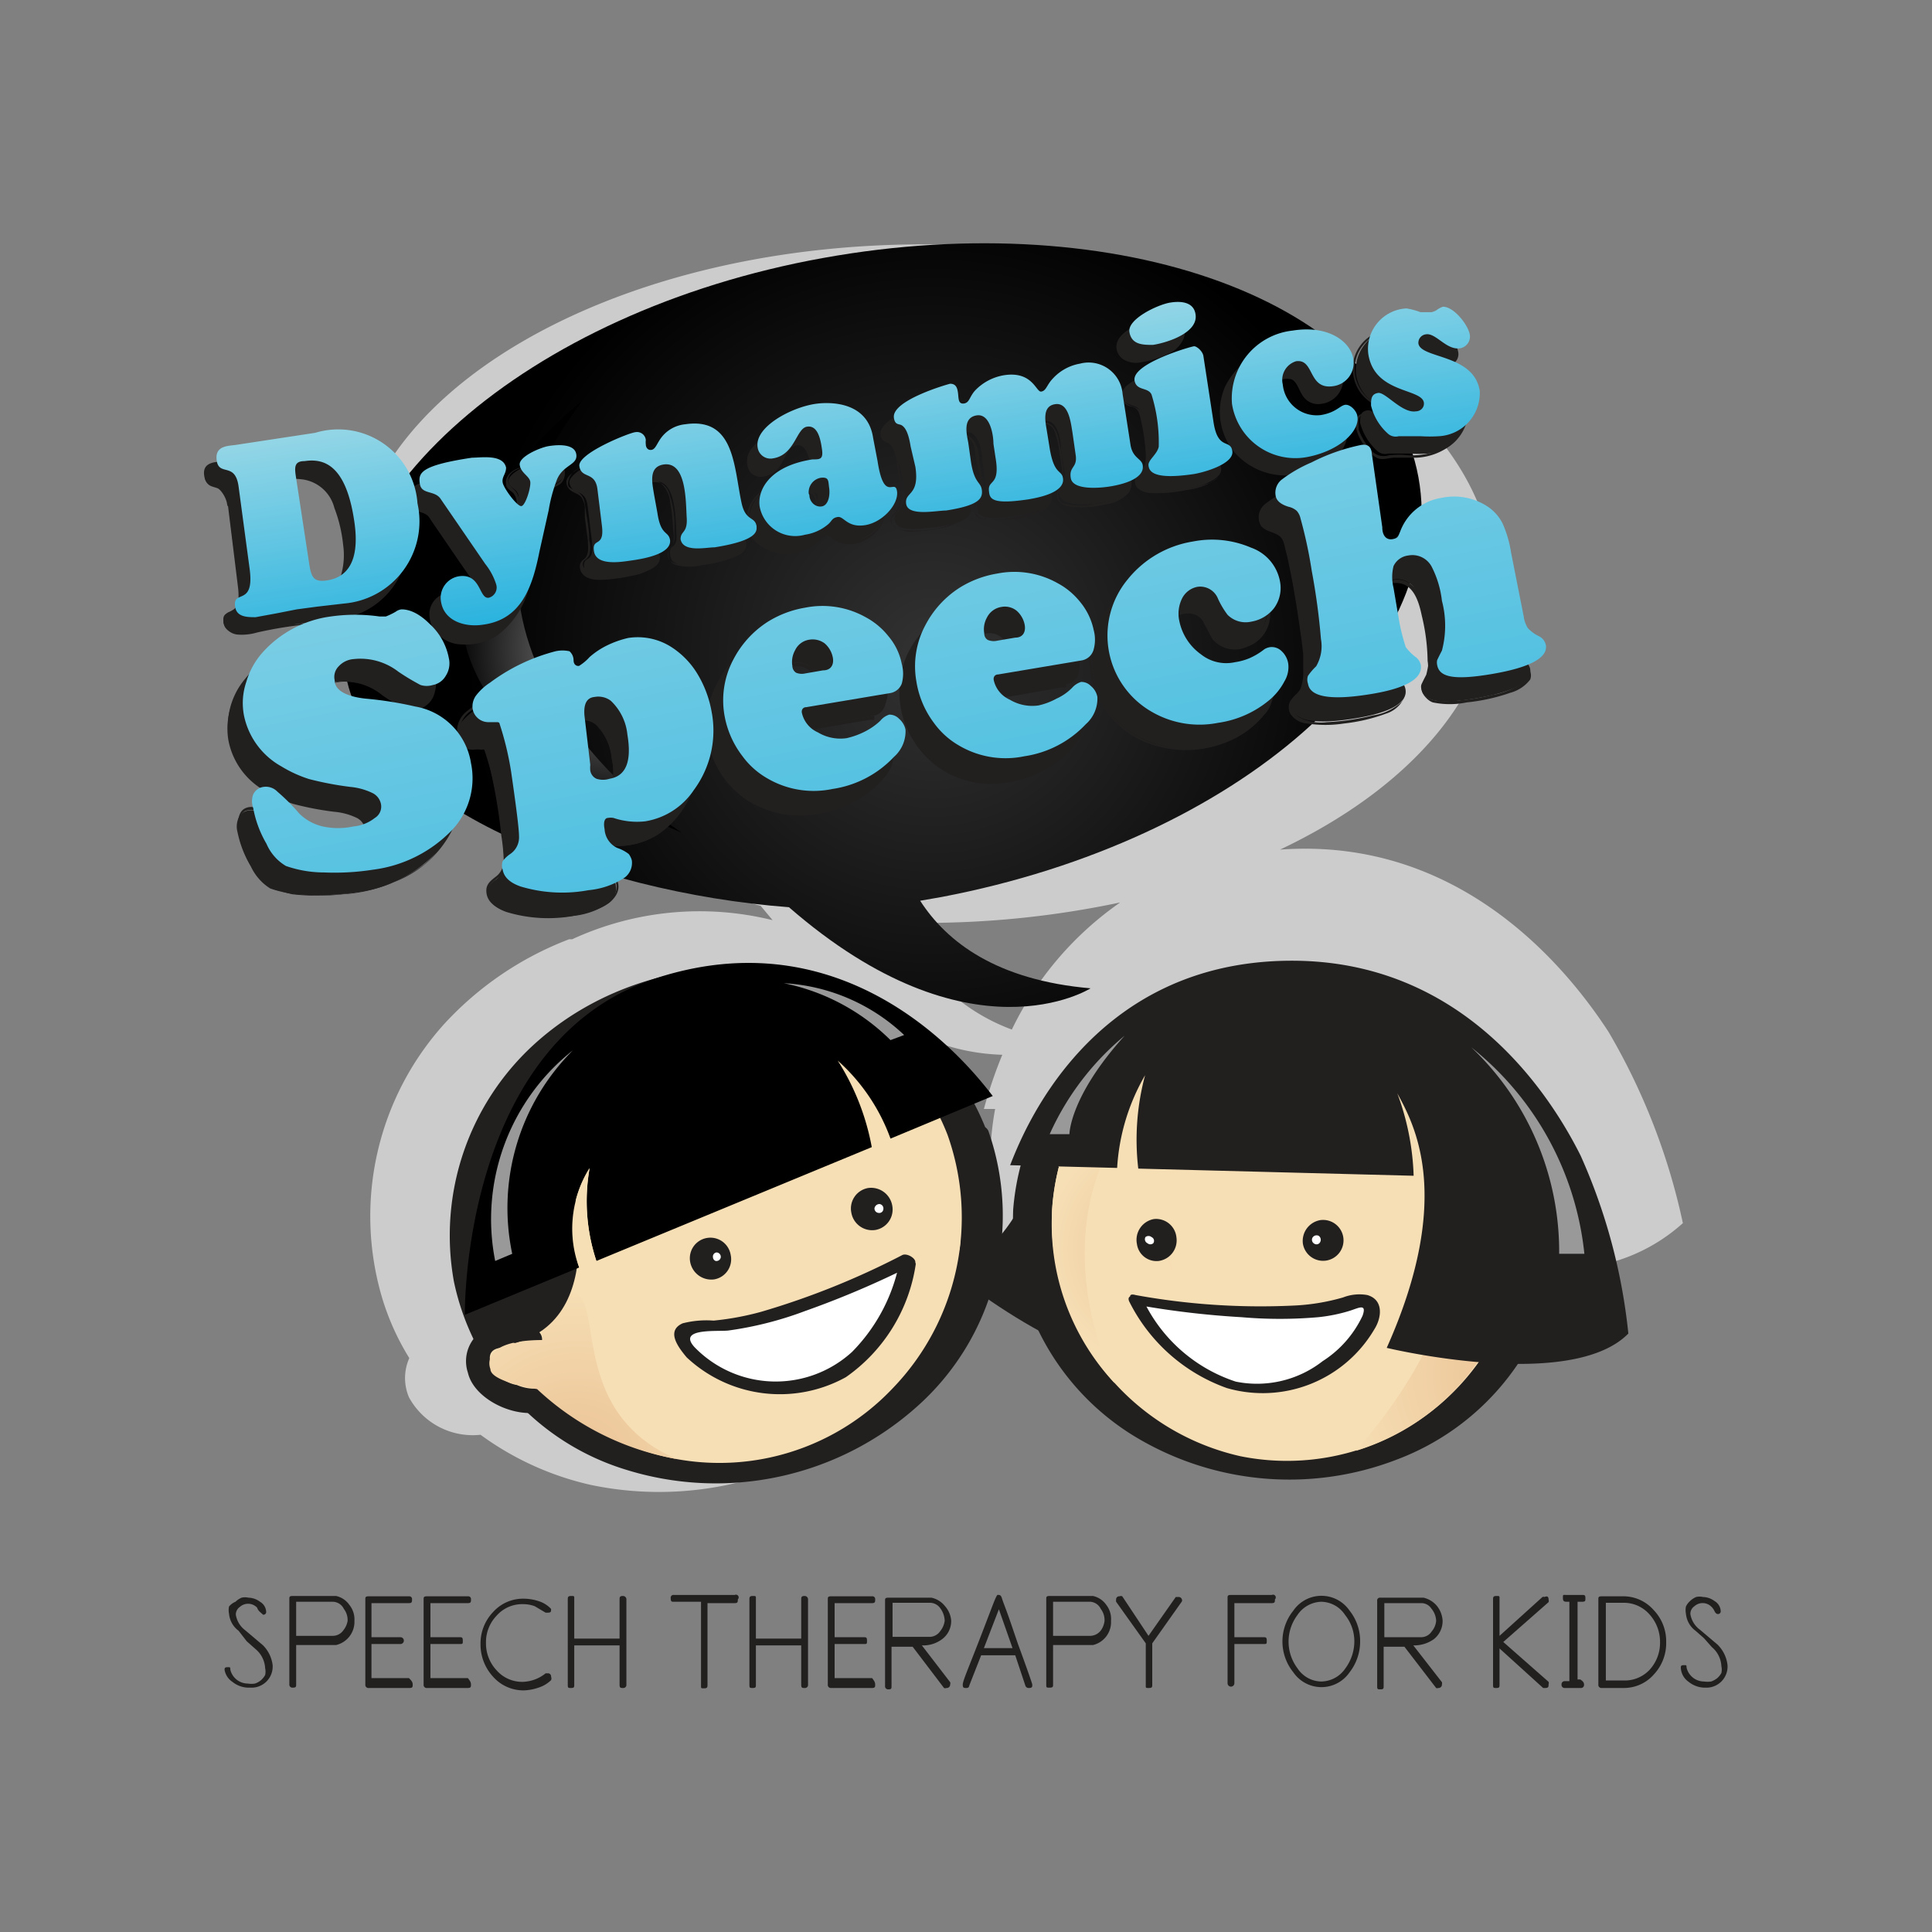 <svg xmlns="http://www.w3.org/2000/svg" xmlns:xlink="http://www.w3.org/1999/xlink" viewBox="0 0 56.69 56.69"><rect x="0" y="0" width="56.69" height="56.69" fill="#808080" stroke="none"/><defs><style>.a{fill:#ccc;}.b{fill:url(#a);}.c{fill:url(#b);}.d{fill:#221f1f;}.e{fill:#f7dfb5;}.f{fill:none;}.g{fill:url(#c);}.h{fill:url(#d);}.i{fill:#fff;}.j{fill:url(#e);}.k{fill:url(#f);}.l{fill:url(#g);}.m{fill:url(#h);}.n{fill:url(#i);}.o{fill:#999;}.p{fill:url(#j);}.q{fill:url(#k);}.r{fill:url(#l);}.s{fill:url(#m);}.t{fill:url(#n);}.u{fill:url(#o);}.v{fill:url(#p);}.w{fill:url(#q);}.x{fill:url(#r);}.y{fill:url(#s);}.z{fill:url(#t);}.aa{fill:url(#u);}.ab{fill:url(#v);}.ac{fill:url(#w);}</style><radialGradient id="a" cx="-615.98" cy="-385.48" r="20.1" gradientTransform="translate(446.24 281.41) scale(0.68)" gradientUnits="userSpaceOnUse"><stop offset="0" stop-color="#fff"/><stop offset="0" stop-color="#f1ae9f"/><stop offset="0" stop-color="#333"/><stop offset="1"/></radialGradient><radialGradient id="b" cx="-629.38" cy="-385.85" r="7.37" gradientTransform="translate(446.24 281.41) scale(0.68)" gradientUnits="userSpaceOnUse"><stop offset="0" stop-color="#fff"/><stop offset="0" stop-color="#f1ae9f"/><stop offset="0" stop-color="#333"/><stop offset="0" stop-color="#999"/><stop offset="1"/></radialGradient><radialGradient id="c" cx="715.66" cy="-352.32" r="2.11" gradientTransform="matrix(-0.68, 0, 0, 0.68, 522.26, 276.16)" gradientUnits="userSpaceOnUse"><stop offset="0" stop-color="#fff"/><stop offset="0" stop-color="#f1ae9f"/><stop offset="1" stop-color="#f7dfb5"/></radialGradient><radialGradient id="d" cx="705.04" cy="-351.81" r="2.11" xlink:href="#c"/><radialGradient id="e" cx="735.76" cy="-350.33" r="2.11" xlink:href="#c"/><radialGradient id="f" cx="724.77" cy="-354.14" r="2.11" xlink:href="#c"/><radialGradient id="g" cx="-631.34" cy="-350.68" r="7.89" gradientTransform="translate(446.24 281.41) scale(0.68)" gradientUnits="userSpaceOnUse"><stop offset="0" stop-color="#fff"/><stop offset="0" stop-color="#f1ae9f"/><stop offset="0" stop-color="#f7dfb5"/><stop offset="0" stop-color="#eac295"/><stop offset="1" stop-color="#f7dfb5"/></radialGradient><radialGradient id="h" cx="-605.81" cy="-359.95" r="5.39" xlink:href="#g"/><radialGradient id="i" cx="-590.55" cy="-354.52" r="8.28" xlink:href="#g"/><linearGradient id="j" x1="-26.51" y1="-12.96" x2="-26.51" y2="-2.57" gradientTransform="translate(36.94 19.84) rotate(-8.76)" gradientUnits="userSpaceOnUse"><stop offset="0" stop-color="#fff"/><stop offset="0" stop-color="#afdfe8"/><stop offset="1" stop-color="#02a6dc"/></linearGradient><linearGradient id="k" x1="-21.16" y1="-12.96" x2="-21.16" y2="-2.57" xlink:href="#j"/><linearGradient id="l" x1="-16.33" y1="-12.96" x2="-16.33" y2="-2.57" xlink:href="#j"/><linearGradient id="m" x1="-11.7" y1="-12.96" x2="-11.7" y2="-2.57" xlink:href="#j"/><linearGradient id="n" x1="-5.97" y1="-12.96" x2="-5.97" y2="-2.57" xlink:href="#j"/><linearGradient id="o" x1="-1.02" y1="-12.96" x2="-1.02" y2="-2.57" xlink:href="#j"/><linearGradient id="p" x1="2.29" y1="-12.96" x2="2.29" y2="-2.57" xlink:href="#j"/><linearGradient id="q" x1="6.03" y1="-12.96" x2="6.03" y2="-2.57" xlink:href="#j"/><linearGradient id="r" x1="7.29" y1="6.47" x2="14.93" y2="44.34" gradientTransform="matrix(1, 0, 0, 1, 0, 0)" xlink:href="#j"/><linearGradient id="s" x1="14.15" y1="5.09" x2="21.79" y2="42.95" gradientTransform="matrix(1, 0, 0, 1, 0, 0)" xlink:href="#j"/><linearGradient id="t" x1="20.55" y1="3.8" x2="28.19" y2="41.66" gradientTransform="matrix(1, 0, 0, 1, 0, 0)" xlink:href="#j"/><linearGradient id="u" x1="26.15" y1="2.67" x2="33.78" y2="40.53" gradientTransform="matrix(1, 0, 0, 1, 0, 0)" xlink:href="#j"/><linearGradient id="v" x1="31.73" y1="1.54" x2="39.37" y2="39.41" gradientTransform="matrix(1, 0, 0, 1, 0, 0)" xlink:href="#j"/><linearGradient id="w" x1="37.97" y1="0.28" x2="45.61" y2="38.15" gradientTransform="matrix(1, 0, 0, 1, 0, 0)" xlink:href="#j"/></defs><path class="a" d="M47.2,30.28c-1.3-2-4.43-5.73-9.64-5.35,3.84-1.82,6.3-4.62,6.3-7.76,0-5.49-7.49-10-16.75-10s-16.78,4.43-16.79,9.92c0,4,6.2,7.93,12,9.49l.35.42a8.92,8.92,0,0,0-5.88.56l-.09,0a9.64,9.64,0,0,0-3.66,2.48,8.42,8.42,0,0,0-1.84,8,7.37,7.37,0,0,0,.81,1.81A1.44,1.44,0,0,0,12,41a2.13,2.13,0,0,0,2.1,1.1,8.72,8.72,0,0,0,3.23,1.47,9.78,9.78,0,0,0,9.25-3,8.37,8.37,0,0,0,1.94-3.7,19.28,19.28,0,0,0,1.76.87,8.51,8.51,0,0,0,3.35,3.05,9.78,9.78,0,0,0,8.65-.06,8.28,8.28,0,0,0,3.6-3.5,5.21,5.21,0,0,0,3.5-1.34A18.85,18.85,0,0,0,47.2,30.28ZM29.06,33.89c0,.1,0,.21,0,.31a4.83,4.83,0,0,1-.35.59A8,8,0,0,0,28,31.45a9.54,9.54,0,0,0-.49-.83l.08,0a6.17,6.17,0,0,0,1.82.33,13.3,13.3,0,0,0-.54,1.59l.33,0A8.4,8.4,0,0,0,29.06,33.89Zm.63-3.68a5.75,5.75,0,0,1-3.29-3.13h.67a27.6,27.6,0,0,0,5.8-.6A9.63,9.63,0,0,0,29.69,30.21Z"/><path class="b" d="M41.62,14c-.95-5.16-8.77-8-17.47-6.43s-15,7.09-14,12.25c.7,3.8,7.21,6.36,13,6.8C28.47,31.25,32,29,32,29c-2.76-.24-4.22-1.36-5-2.57l.63-.11C36.3,24.67,42.57,19.19,41.62,14Z"/><path class="c" d="M17.1,11.75S7.36,19.16,20,24.43C20,24.43,11.47,19,17.1,11.75Z"/><path class="d" d="M6.68,14.76C6.58,14,6.1,14.47,6,14s.35-.44.6-.47l2.29-.36a2.33,2.33,0,0,1,3,2.08,2.4,2.4,0,0,1-2.15,2.93c-.3,0-.56.08-.78.1l-.61.08-.59.11-.6.11c-.24,0-.56,0-.6-.32-.08-.51.56,0,.42-1.06Zm2.08,2.32c.06.35.14.49.52.44.88-.14.9-1.07.79-1.78C9.82,14.1,9.16,13.93,8.61,14c-.29,0-.29.16-.25.43Z"/><path class="d" d="M6.7,14.75a.67.67,0,0,0-.16-.4.58.58,0,0,0-.24-.11.27.27,0,0,1-.22-.15.32.32,0,0,1,.15-.4,1.34,1.34,0,0,1,.51-.14l.57-.09,1.43-.22a3.59,3.59,0,0,1,1.63,0,2.59,2.59,0,0,1,1.5,3,2.25,2.25,0,0,1-1,1.54,6.83,6.83,0,0,1-2.49.55l-.75.14a2,2,0,0,1-.65.07.37.37,0,0,1-.34-.33.16.16,0,0,1,.07-.18A1.29,1.29,0,0,1,6.82,18,.46.46,0,0,0,7,17.81a1.13,1.13,0,0,0,0-.63l-.31-2.39v0s-.06,0,0,0L7,17.1a1.7,1.7,0,0,1,0,.55.35.35,0,0,1-.14.23.91.91,0,0,1-.17.09.31.31,0,0,0-.08.43.48.48,0,0,0,.36.22,1.59,1.59,0,0,0,.57-.06A12.33,12.33,0,0,1,9,18.32a6,6,0,0,0,1.27-.22,2.34,2.34,0,0,0,1.46-1.2,2.9,2.9,0,0,0,.19-1.79,2.62,2.62,0,0,0-.79-1.48,2.56,2.56,0,0,0-1.85-.52c-.39,0-.78.11-1.16.17l-1.37.21a1.55,1.55,0,0,0-.47.12.41.41,0,0,0-.26.28.32.32,0,0,0,.08.31c.07.08.2.09.29.13s.24.26.27.44S6.71,14.79,6.7,14.75Z"/><path class="d" d="M8.73,17.08a.82.82,0,0,0,.13.38.44.44,0,0,0,.33.1,1,1,0,0,0,.76-.43,1.54,1.54,0,0,0,.19-.85A4.39,4.39,0,0,0,10,15.2,1.57,1.57,0,0,0,9.12,14a1.06,1.06,0,0,0-.5,0,.33.33,0,0,0-.3.17.61.61,0,0,0,0,.3L8.7,16.9l0,.18s.06,0,.06,0l-.37-2.39c0-.11,0-.22-.05-.33a.31.31,0,0,1,0-.19c0-.07.12-.09.19-.11a1.27,1.27,0,0,1,.28,0,1.12,1.12,0,0,1,1,.84A4.25,4.25,0,0,1,10.07,16a2.11,2.11,0,0,1-.07.9.86.86,0,0,1-.62.59.58.58,0,0,1-.45,0,.66.66,0,0,1-.14-.38S8.73,17.05,8.73,17.08Z"/><path class="d" d="M15.5,16.66c-.2,1-.51,2-1.66,2.16-.51.07-1.14-.09-1.23-.68a.63.63,0,0,1,.52-.74c.66-.1.59.67.88.63s.24-.23.22-.39a1.88,1.88,0,0,0-.32-.61L12.6,15.12c-.17-.26-.56-.11-.61-.44s0-.54,1.53-.76c.27-.05.9-.11,1,.29,0,.19-.13.27-.1.44s.42.71.54.69.29-.54.26-.71c0-.32-.27-.26-.3-.5s.59-.52.85-.56.75-.08.8.25-.38.29-.56.75a3.82,3.82,0,0,0-.24.88Z"/><path class="d" d="M15.47,16.66a2.91,2.91,0,0,1-.88,1.83,1.7,1.7,0,0,1-1,.31.94.94,0,0,1-.86-.44.64.64,0,0,1,.39-.93.49.49,0,0,1,.42.08.82.82,0,0,1,.2.26c.07.14.16.36.36.26a.34.34,0,0,0,.18-.35,1.08,1.08,0,0,0-.23-.51l-1.36-2-.07-.1a.72.72,0,0,0-.37-.18.27.27,0,0,1-.2-.37.61.61,0,0,1,.34-.29A4.35,4.35,0,0,1,13.43,14a1.43,1.43,0,0,1,.87,0,.31.31,0,0,1,.12.42.42.42,0,0,0-.06.19.35.35,0,0,0,.05.2,1.34,1.34,0,0,0,.27.4c.06.06.16.18.25.17s.18-.14.22-.23a1.49,1.49,0,0,0,.08-.42.47.47,0,0,0-.14-.36c-.11-.1-.21-.18-.17-.34s.19-.22.3-.28a2.21,2.21,0,0,1,.42-.12,2.46,2.46,0,0,1,.37,0,.64.64,0,0,1,.43.1.28.28,0,0,1,0,.39,3.62,3.62,0,0,1-.32.22.92.92,0,0,0-.21.34,3,3,0,0,0-.16.57l-.09.47-.2,1s0,.05.06,0l.22-1.15a3.81,3.81,0,0,1,.28-1,.81.81,0,0,1,.34-.32.36.36,0,0,0,.2-.25.3.3,0,0,0-.11-.32.6.6,0,0,0-.37-.11,2,2,0,0,0-.77.13c-.23.07-.51.23-.46.51,0,.13.14.18.22.27a.53.53,0,0,1,.08.44.69.69,0,0,1-.17.41c-.1.09-.23-.08-.29-.15a1.08,1.08,0,0,1-.27-.43c-.06-.17.09-.3.09-.47s-.34-.37-.58-.38a4,4,0,0,0-1,.15,2.22,2.22,0,0,0-.74.28.45.45,0,0,0-.21.28.28.28,0,0,0,0,.13.31.31,0,0,0,.24.25c.14.05.29.07.38.2l.05.08.78,1.14c.21.31.44.62.64.94a.6.6,0,0,1,.12.57c-.05.11-.19.18-.28.08a1.23,1.23,0,0,1-.14-.25,1.22,1.22,0,0,0-.2-.25.65.65,0,0,0-.8.11.74.74,0,0,0,0,.91,1,1,0,0,0,.8.39,1.72,1.72,0,0,0,1-.25,2.52,2.52,0,0,0,1-1.66l.06-.28S15.48,16.62,15.47,16.66Z"/><path class="d" d="M19,15.53c.1.69.32.53.36.8.07.43-.87.57-1.16.61s-1,.15-1.06-.27.32-.08.23-.78l-.13-1.06c-.07-.52-.47-.29-.53-.66s1.51-1,1.65-1a.27.27,0,0,1,.29.24s0,.09,0,.13.06.18.17.16.15-.17.27-.35a1,1,0,0,1,.71-.4c1.45-.22,1.43,1.24,1.66,2.3.12.55.39.38.44.68,0,.13.09.42-1.23.63-.26,0-.93.15-1-.24s.21-.17.18-.63,0-1.66-.68-1.56c-.45.07-.34.55-.29.86Z"/><path class="d" d="M18.93,15.54a1.33,1.33,0,0,0,.14.48,1.33,1.33,0,0,0,.16.17.3.3,0,0,1,.06.26.49.49,0,0,1-.27.24,2.72,2.72,0,0,1-.79.21,2.56,2.56,0,0,1-.78,0,.36.36,0,0,1-.31-.23.19.19,0,0,1,0-.22.46.46,0,0,0,.15-.16.82.82,0,0,0,0-.44c0-.35-.08-.71-.13-1.06a.48.48,0,0,0-.19-.35c-.08-.07-.19-.08-.27-.15s0-.37.17-.48a4.28,4.28,0,0,1,.73-.39,4,4,0,0,1,.6-.24.23.23,0,0,1,.31.18,1,1,0,0,0,.05.24.15.15,0,0,0,.17.09.24.24,0,0,0,.13-.09c.07-.09.11-.2.17-.28a.87.87,0,0,1,.37-.29,1.39,1.39,0,0,1,1,0,1.09,1.09,0,0,1,.51.55,8.54,8.54,0,0,1,.41,1.73.65.65,0,0,0,.2.36c.08.06.17.1.2.19a.27.27,0,0,1,0,.25.94.94,0,0,1-.55.28,4.27,4.27,0,0,1-1,.17.86.86,0,0,1-.42-.05.26.26,0,0,1-.14-.31.33.33,0,0,1,.06-.1.46.46,0,0,0,.08-.13,1.25,1.25,0,0,0,0-.43,5.7,5.7,0,0,0-.09-.83.81.81,0,0,0-.35-.59.43.43,0,0,0-.6.24,1.56,1.56,0,0,0,0,.71l.07.46s.06,0,.05,0L18.9,15c0-.25-.15-.65.14-.8a.39.39,0,0,1,.39,0,.51.51,0,0,1,.21.29,2.76,2.76,0,0,1,.15.85c0,.13,0,.26,0,.39a.48.48,0,0,1-.12.36.32.32,0,0,0,.17.49,1.54,1.54,0,0,0,.77,0,3.5,3.5,0,0,0,1-.26.49.49,0,0,0,.27-.26.38.38,0,0,0-.08-.31c-.07-.07-.16-.11-.22-.18a1.07,1.07,0,0,1-.17-.49c-.06-.29-.1-.58-.16-.88A1.54,1.54,0,0,0,20.47,13a1.38,1.38,0,0,0-1,0,1,1,0,0,0-.38.25,1.27,1.27,0,0,0-.13.19c-.05.08-.1.22-.21.23s-.12-.18-.13-.26a.35.35,0,0,0-.1-.2.28.28,0,0,0-.28-.05,4.12,4.12,0,0,0-.58.23,4.28,4.28,0,0,0-.73.39c-.12.08-.33.22-.31.39a.32.32,0,0,0,.17.25c.09.06.2.08.27.17a.63.63,0,0,1,.1.29l0,.3.09.68c0,.2.05.43-.13.56a.23.23,0,0,0-.1.15.33.33,0,0,0,.09.29c.18.19.53.16.76.14a5,5,0,0,0,.69-.11,1.22,1.22,0,0,0,.69-.34.32.32,0,0,0,0-.41,1.07,1.07,0,0,1-.14-.16,1.47,1.47,0,0,1-.14-.45S18.92,15.51,18.93,15.54Z"/><path class="d" d="M25.42,14c.19,1.24.5.5.56.88s-.42.92-.93,1-.63-.27-.8-.24-.16.11-.31.22a1.23,1.23,0,0,1-.66.29A1.05,1.05,0,0,1,22,15.35c-.08-.5.31-1.2,1.54-1.39.22,0,.32,0,.28-.29s-.11-.71-.44-.66-.35.83-1,.92a.37.37,0,0,1-.45-.32c-.1-.6,1-1.17,1.7-1.27.4-.07,1.52-.08,1.69,1Zm-2,.94c0,.19.16.37.36.34S24,15,24,14.75s0-.33-.24-.3A.43.43,0,0,0,23.4,15Z"/><path class="d" d="M25.39,14a2.74,2.74,0,0,0,.13.55.46.46,0,0,0,.14.2.25.25,0,0,0,.15,0s.07,0,.1,0S26,15,26,15a1,1,0,0,1-.26.5,1,1,0,0,1-1.08.31c-.16-.07-.3-.3-.48-.15a3,3,0,0,1-.45.34,1.6,1.6,0,0,1-.61.14,1.12,1.12,0,0,1-.9-.35A.94.94,0,0,1,22,15c.16-.65.93-.92,1.52-1,.11,0,.23,0,.28-.14a.71.71,0,0,0,0-.38c-.05-.24-.18-.56-.47-.48s-.32.33-.42.51a.81.81,0,0,1-.27.31.5.5,0,0,1-.51,0,.39.39,0,0,1-.14-.45.79.79,0,0,1,.25-.37,2.64,2.64,0,0,1,.93-.54,2,2,0,0,1,1.47,0,1,1,0,0,1,.6.6,3.14,3.14,0,0,1,.13.68l.05.29s.06,0,.05,0l-.09-.6a1.39,1.39,0,0,0-.26-.67,1.55,1.55,0,0,0-1.33-.45,2.44,2.44,0,0,0-.8.22,2.33,2.33,0,0,0-.86.56.59.59,0,0,0-.14.73c.18.27.57.18.77,0s.25-.44.42-.64a.3.3,0,0,1,.33-.1c.14.07.19.25.23.38s0,.13,0,.2a.41.41,0,0,1,0,.22c0,.05-.11.06-.16.07l-.31.05a2.31,2.31,0,0,0-.94.43,1,1,0,0,0-.27,1.35,1.32,1.32,0,0,0,1.79.23,1.39,1.39,0,0,0,.19-.15c.06-.05.14-.15.22-.15s.16.1.22.14a.88.88,0,0,0,.9,0A1.09,1.09,0,0,0,26,15c0-.11,0-.29-.15-.27a.24.24,0,0,1-.2-.05.57.57,0,0,1-.11-.22,3.57,3.57,0,0,1-.11-.47S25.38,14,25.39,14Z"/><path class="d" d="M23.37,15c0,.23.23.43.48.33S24,15,24,14.79a.89.89,0,0,0-.08-.29.22.22,0,0,0-.25-.07.47.47,0,0,0-.31.53s.06,0,.06,0a.42.42,0,0,1,.22-.45.17.17,0,0,1,.25.05.7.7,0,0,1,.05.25c0,.14,0,.33-.1.42s-.39-.09-.42-.27S23.37,14.94,23.37,15Z"/><path class="d" d="M26.38,13.58c-.06-.45-.18-.56-.26-.61s-.2,0-.22-.23c-.08-.52,1.63-1,1.64-1,.18,0,.22.13.24.28s0,.33.17.3.16-.18.33-.37a1.35,1.35,0,0,1,.85-.45c.84-.13.94.5,1.09.47s.16-.18.34-.37a1.36,1.36,0,0,1,.8-.44,1,1,0,0,1,1.25.89l.22,1.48c.07.41.33.4.37.61.06.44-.74.59-1,.63s-1.06.11-1.11-.26.2-.29.14-.7l-.1-.63c0-.29-.1-.89-.5-.83s-.28.53-.24.8l.06.43c.14.87.37.68.41.94.06.44-.78.57-1,.61-1.07.17-1.15,0-1.18-.22-.05-.37.35-.13.2-1l-.06-.4c0-.25-.1-.89-.5-.83s-.29.54-.25.8l.09.57c.1.64.28.57.32.83s-.09.45-1.06.6c-.27,0-1.1.18-1.16-.2s.4-.21.26-1.09Z"/><path class="d" d="M26.41,13.57c0-.23-.08-.55-.33-.66-.08,0-.13-.06-.15-.15a.23.23,0,0,1,0-.14.6.6,0,0,1,.19-.23,3.2,3.2,0,0,1,.71-.37c.21-.08.41-.15.62-.21a.29.29,0,0,1,.16,0c.15,0,.13.3.16.41s.09.22.2.16a.46.46,0,0,0,.12-.12l.23-.28a1.42,1.42,0,0,1,1.08-.43.85.85,0,0,1,.63.35s.07.1.13.13.14-.05.18-.11a3.12,3.12,0,0,1,.44-.45,1.33,1.33,0,0,1,.6-.25,1,1,0,0,1,.92.27,1.18,1.18,0,0,1,.28.67l.2,1.33a1.62,1.62,0,0,0,0,.19.67.67,0,0,0,.22.33.27.27,0,0,1,.11.3.55.55,0,0,1-.28.28,2.7,2.7,0,0,1-.74.2,1.91,1.91,0,0,1-.79,0c-.13,0-.24-.1-.25-.24s.08-.22.12-.32a1.47,1.47,0,0,0,0-.69c0-.21-.06-.42-.1-.63s-.17-.54-.46-.52-.36.35-.33.6.07.43.1.64a1.49,1.49,0,0,0,.25.74,1.42,1.42,0,0,1,.12.13.24.24,0,0,1,0,.26.59.59,0,0,1-.3.24,2.25,2.25,0,0,1-.42.13,4.42,4.42,0,0,1-1,.11c-.14,0-.36,0-.42-.17a.46.46,0,0,1,0-.2.31.31,0,0,1,.1-.15.77.77,0,0,0,.11-.66l-.09-.58c0-.24-.08-.56-.31-.69a.34.34,0,0,0-.36,0,.38.38,0,0,0-.16.3,3.05,3.05,0,0,0,.07.67,4,4,0,0,0,.16.76.82.82,0,0,0,.14.26.4.4,0,0,1,.09.21c0,.17-.16.28-.3.34a3,3,0,0,1-1,.23,3.25,3.25,0,0,1-.44,0,.72.72,0,0,1-.38-.1.23.23,0,0,1,0-.35.72.72,0,0,0,.2-.41,2.16,2.16,0,0,0,0-.62l-.08-.5s-.06,0-.05,0l.09.59a1.11,1.11,0,0,1-.07.76c-.07.12-.2.2-.19.36s.32.3.52.31a4.12,4.12,0,0,0,.86-.09,1.56,1.56,0,0,0,.8-.32.34.34,0,0,0,.08-.37.55.55,0,0,0-.12-.19,1.17,1.17,0,0,1-.15-.39c-.05-.23-.08-.46-.11-.69s-.13-.53,0-.72a.28.28,0,0,1,.4,0,.73.73,0,0,1,.19.37c0,.22.07.44.11.66s.11.52,0,.72-.09.09-.12.15a.3.3,0,0,0,0,.21.27.27,0,0,0,.18.25.81.81,0,0,0,.31.05,2.69,2.69,0,0,0,.56,0,3,3,0,0,0,.79-.18c.2-.08.46-.23.42-.49s-.15-.2-.22-.31a1.89,1.89,0,0,1-.21-.79,3.45,3.45,0,0,1-.09-.71.31.31,0,0,1,.28-.32.32.32,0,0,1,.32.21,2.65,2.65,0,0,1,.15.69,4.76,4.76,0,0,1,.09.66.79.79,0,0,1-.13.38.32.32,0,0,0,0,.3c.13.21.47.21.69.21a3,3,0,0,0,.66-.08,1.16,1.16,0,0,0,.71-.34.34.34,0,0,0,.06-.32.6.6,0,0,0-.19-.23,1,1,0,0,1-.19-.54l-.2-1.27a1.12,1.12,0,0,0-.37-.73,1.1,1.1,0,0,0-.86-.2,1.58,1.58,0,0,0-1,.63c-.05.06-.1.13-.15.18a0,0,0,0,1-.07,0c-.05,0-.09-.12-.14-.17a1.22,1.22,0,0,0-1.68.08,5.12,5.12,0,0,0-.36.43c-.13.13-.17-.19-.18-.26s-.06-.29-.22-.3a.58.58,0,0,0-.14,0,4.36,4.36,0,0,0-1.31.56c-.13.1-.3.25-.27.44a.24.24,0,0,0,.09.17,1.19,1.19,0,0,1,.16.08.47.47,0,0,1,.16.27,1.67,1.67,0,0,1,.08.32S26.42,13.61,26.41,13.57Z"/><path class="d" d="M35.28,12.89c.13.83.49.46.55.84s-.82.61-1.14.66c-1.21.19-1.3-.08-1.32-.25s.24-.31.29-.54a4.45,4.45,0,0,0-.2-1.53c-.1-.24-.45-.11-.5-.42-.08-.5,1.68-1,1.75-1s.24.13.26.28ZM33.5,10.61c-.3,0-.63,0-.69-.39s.83-.8,1.19-.85.7,0,.75.34C34.84,10.26,33.9,10.54,33.5,10.61Z"/><path class="d" d="M35.25,12.9a.75.75,0,0,0,.35.62.39.39,0,0,1,.17.11.31.31,0,0,1,0,.32.66.66,0,0,1-.33.24l-.42.12a4.89,4.89,0,0,1-1,.12.75.75,0,0,1-.54-.15.22.22,0,0,1-.05-.11c0-.15.06-.24.15-.34a.46.46,0,0,0,.15-.31,2.67,2.67,0,0,0,0-.4,5.76,5.76,0,0,0-.15-.91A.51.51,0,0,0,33.4,12c-.11-.08-.25-.08-.35-.17a.23.23,0,0,1,0-.29.69.69,0,0,1,.23-.22,3.17,3.17,0,0,1,.74-.36,6.45,6.45,0,0,1,.62-.21.28.28,0,0,1,.2,0c.1,0,.12.17.13.26l.07.47.22,1.39v.09s.06,0,.06,0l-.18-1.11L35,11.1a1,1,0,0,0-.11-.42c-.11-.13-.32,0-.45,0a5.83,5.83,0,0,0-.7.25,2.67,2.67,0,0,0-.66.37c-.14.12-.26.32-.12.49s.22.11.33.17.14.17.17.29a5.76,5.76,0,0,1,.15.94,1.45,1.45,0,0,1,0,.36c0,.16-.15.24-.24.35a.33.33,0,0,0,0,.41.63.63,0,0,0,.44.16,4.27,4.27,0,0,0,1-.09,2,2,0,0,0,.79-.26.4.4,0,0,0,.16-.54c-.05-.08-.16-.1-.24-.15s-.23-.37-.26-.56C35.3,12.85,35.24,12.86,35.25,12.9Z"/><path class="d" d="M33.49,10.58a.7.7,0,0,1-.51-.1.42.42,0,0,1-.12-.44.75.75,0,0,1,.3-.31,2.58,2.58,0,0,1,.44-.22,1.36,1.36,0,0,1,.84-.09.36.36,0,0,1,.29.35.5.5,0,0,1-.18.36,1.48,1.48,0,0,1-.53.31,3.18,3.18,0,0,1-.53.14s0,.06,0,.05a2.8,2.8,0,0,0,.79-.25.79.79,0,0,0,.48-.58c0-.32-.27-.46-.55-.47a1.82,1.82,0,0,0-.79.18c-.26.12-.62.31-.66.62a.45.45,0,0,0,.21.42.73.73,0,0,0,.52.08S33.53,10.57,33.49,10.58Z"/><path class="d" d="M37.6,10.18c1-.16,1.7.34,1.78.83a.68.68,0,0,1-.59.8c-.76.12-.54-.8-1.1-.72a.55.55,0,0,0-.38.67,1,1,0,0,0,1.1.91c.45-.07.57-.28.71-.3s.35.16.38.33c.06.42-.49,1.05-1.47,1.2a1.89,1.89,0,0,1-2.21-1.56A2,2,0,0,1,37.6,10.18Z"/><path class="d" d="M37.61,10.21a1.94,1.94,0,0,1,1.21.16.92.92,0,0,1,.52.62.66.66,0,0,1-.61.8.43.43,0,0,1-.36-.1.83.83,0,0,1-.19-.26c-.08-.16-.17-.34-.38-.37s-.51.28-.53.56a1.12,1.12,0,0,0,.46.9,1,1,0,0,0,1,.08c.12,0,.21-.13.32-.18s.37.12.4.29a.8.8,0,0,1-.33.66,2,2,0,0,1-1,.49,2,2,0,0,1-1.12-.1,1.82,1.82,0,0,1-1.15-1.71A1.86,1.86,0,0,1,37,10.39a2.15,2.15,0,0,1,.61-.18,0,0,0,1,0,0-.05,2.16,2.16,0,0,0-1.67,1.2,1.86,1.86,0,0,0,.29,1.92,2,2,0,0,0,1.9.63,2.14,2.14,0,0,0,1-.45,1,1,0,0,0,.4-.63c0-.25-.19-.59-.48-.47-.11.05-.2.13-.31.18a1,1,0,0,1-.61.09,1.06,1.06,0,0,1-.78-.79.7.7,0,0,1,.07-.53.4.4,0,0,1,.41-.19c.2,0,.27.3.37.45a.54.54,0,0,0,.57.28.73.73,0,0,0,.64-.64.85.85,0,0,0-.3-.71,1.82,1.82,0,0,0-1.52-.34S37.57,10.22,37.61,10.21Z"/><path class="d" d="M41.35,9.65h.29a.62.62,0,0,0,.19-.07A.71.71,0,0,1,42,9.5c.32-.05.75.55.79.84a.33.33,0,0,1-.29.38c-.4.07-.71-.46-1-.41a.26.26,0,0,0-.22.28c.07.45,1.63.3,1.8,1.39a1.27,1.27,0,0,1-1.2,1.33,4.22,4.22,0,0,1-.53,0H41l-.14,0-.13,0a.34.34,0,0,1-.33-.09,1.66,1.66,0,0,1-.49-.81c0-.19,0-.34.22-.37s.7.6,1.09.54c.15,0,.27-.11.24-.27C41.36,12,40,12.18,39.79,11a1.21,1.21,0,0,1,1.13-1.35A3.1,3.1,0,0,1,41.35,9.65Z"/><path class="d" d="M41.35,9.68h.28a.5.5,0,0,0,.26-.11.4.4,0,0,1,.47.11,1.57,1.57,0,0,1,.32.41c.08.16.15.34,0,.49a.41.41,0,0,1-.52.05,3.62,3.62,0,0,1-.41-.27.41.41,0,0,0-.37,0,.28.28,0,0,0-.16.33c0,.14.24.21.38.26s.46.15.68.25a1.19,1.19,0,0,1,.6.48,1,1,0,0,1,0,.95,1.42,1.42,0,0,1-.89.66,2.4,2.4,0,0,1-.65.07,2.32,2.32,0,0,0-.59,0,.52.52,0,0,1-.3,0,.53.53,0,0,1-.25-.19,1.76,1.76,0,0,1-.33-.56c0-.17-.07-.4.15-.45s.29.09.39.17.48.44.78.35a.25.25,0,0,0,.09-.45,2,2,0,0,0-.53-.22,1.81,1.81,0,0,1-.66-.38,1.13,1.13,0,0,1-.23-1.29,1.16,1.16,0,0,1,.53-.52,1.86,1.86,0,0,1,.9-.17,0,0,0,0,0,0-.06,1.87,1.87,0,0,0-1.11.29,1.16,1.16,0,0,0-.48.79,1.22,1.22,0,0,0,.24.88,1.44,1.44,0,0,0,.6.43c.2.09.41.14.6.24a.37.37,0,0,1,.17.13c.11.16-.09.29-.24.3a.79.79,0,0,1-.43-.21,3.27,3.27,0,0,0-.37-.28.37.37,0,0,0-.35,0c-.13.06-.15.23-.14.35a1.32,1.32,0,0,0,.23.53,1,1,0,0,0,.38.39c.17.09.36,0,.53,0s.43,0,.64,0a1.77,1.77,0,0,0,1-.36,1.15,1.15,0,0,0,.45-.85,1,1,0,0,0-.3-.75,1.86,1.86,0,0,0-.65-.38c-.21-.08-.44-.13-.64-.22a.55.55,0,0,1-.19-.14c-.1-.14.05-.32.2-.32a.71.71,0,0,1,.38.18,1.2,1.2,0,0,0,.4.22.39.39,0,0,0,.5-.48,1.29,1.29,0,0,0-.52-.7.38.38,0,0,0-.37-.06,1.75,1.75,0,0,1-.28.13,1.41,1.41,0,0,1-.29,0A0,0,0,1,0,41.35,9.68Z"/><path class="d" d="M9.24,18.79a5.14,5.14,0,0,1,1.45,0h.17a1.53,1.53,0,0,0,.29-.15.55.55,0,0,1,.18-.06c.23,0,.5.1.82.43a1.9,1.9,0,0,1,.57,1,.78.78,0,0,1-.09.52.55.55,0,0,1-.39.27.65.65,0,0,1-.35,0,5.46,5.46,0,0,1-.66-.39A1.82,1.82,0,0,0,9.91,20a.69.69,0,0,0-.44.22.43.43,0,0,0-.11.39c.05.31.35.49.91.55a13.34,13.34,0,0,1,1.45.22,2.07,2.07,0,0,1,1.65,1.67,2.24,2.24,0,0,1-.6,2,3.87,3.87,0,0,1-2.29,1.13,7.2,7.2,0,0,1-1.42.08,3.47,3.47,0,0,1-1.13-.19,1.51,1.51,0,0,1-.57-.65,3.21,3.21,0,0,1-.39-1A.63.63,0,0,1,7,24a.39.39,0,0,1,.3-.22.49.49,0,0,1,.41.13,7.71,7.71,0,0,1,.64.65,1.35,1.35,0,0,0,.69.37,2,2,0,0,0,.9.05,1.27,1.27,0,0,0,.6-.25.41.41,0,0,0,.17-.4.44.44,0,0,0-.24-.33,1.9,1.9,0,0,0-.66-.18,8.87,8.87,0,0,1-1.2-.23,3.69,3.69,0,0,1-.81-.37,2.16,2.16,0,0,1-1.1-1.51,2.06,2.06,0,0,1,.06-.92,2.23,2.23,0,0,1,.47-.85A3.24,3.24,0,0,1,9.24,18.79Z"/><path class="d" d="M9.25,18.82a4.36,4.36,0,0,1,1.25,0,1.94,1.94,0,0,0,.34,0A.44.44,0,0,0,11,18.8c.1-.05.19-.11.29-.15a.57.57,0,0,1,.26,0,1.28,1.28,0,0,1,.53.33,2.56,2.56,0,0,1,.46.58,1.33,1.33,0,0,1,.17.64.61.61,0,0,1-.38.55.63.63,0,0,1-.52-.05c-.16-.09-.32-.2-.47-.3A2.31,2.31,0,0,0,10.12,20c-.36,0-.8.17-.8.59a.64.64,0,0,0,.52.56,3.55,3.55,0,0,0,.65.12l.66.08a4.35,4.35,0,0,1,.86.22,2.3,2.3,0,0,1,.9.6,1.85,1.85,0,0,1,.42.92,2.21,2.21,0,0,1-.13,1.27,2.73,2.73,0,0,1-.75,1,4.39,4.39,0,0,1-2.39.88,6.66,6.66,0,0,1-1.48,0A3.35,3.35,0,0,1,8,26.06a1,1,0,0,1-.4-.3,2.84,2.84,0,0,1-.38-.65A3.13,3.13,0,0,1,7,24.4c0-.23,0-.48.19-.6a.5.5,0,0,1,.55.12,2.91,2.91,0,0,1,.3.31,4.67,4.67,0,0,0,.45.44A2,2,0,0,0,9.83,25c.33,0,.84-.18.92-.57s-.35-.55-.64-.62-.49-.07-.73-.11l-.59-.13A3.38,3.38,0,0,1,7.55,23,2.2,2.2,0,0,1,6.84,22a2,2,0,0,1,0-1.38,2.73,2.73,0,0,1,1-1.24,3.38,3.38,0,0,1,1.43-.58s0-.06,0-.06a3.69,3.69,0,0,0-1.17.4,3.17,3.17,0,0,0-.9.77,2.14,2.14,0,0,0-.26,2.4,3.07,3.07,0,0,0,2,1.32l.65.12a3.87,3.87,0,0,1,.68.12c.19.06.38.15.43.35a.46.46,0,0,1-.29.51,1.64,1.64,0,0,1-.69.18,2,2,0,0,1-.77-.12,1.27,1.27,0,0,1-.55-.32c-.14-.15-.28-.31-.43-.46s-.47-.44-.78-.29-.21.78-.1,1.09a3.39,3.39,0,0,0,.31.67,1.71,1.71,0,0,0,.38.47,1,1,0,0,0,.38.18,3.78,3.78,0,0,0,.57.1,6.27,6.27,0,0,0,2.78-.33,3.14,3.14,0,0,0,1.73-1.49,2.26,2.26,0,0,0-.12-2.14,2.46,2.46,0,0,0-1.62-1c-.39-.08-.79-.12-1.18-.17s-.77-.1-.89-.45a.46.46,0,0,1,.21-.55,1.08,1.08,0,0,1,.61-.12,2.87,2.87,0,0,1,1.27.57c.12.07.24.15.37.21a.67.67,0,0,0,.52,0,.65.65,0,0,0,.34-.42,1,1,0,0,0,0-.6,2.32,2.32,0,0,0-.67-.91.86.86,0,0,0-.78-.27c-.14,0-.25.15-.38.19a.76.76,0,0,1-.3,0l-.32,0a4.16,4.16,0,0,0-1,0S9.21,18.83,9.25,18.82Z"/><path class="d" d="M15.85,19.81a.76.76,0,0,1,.4,0c.06,0,.1.11.12.26s.08.18.16.17a1.75,1.75,0,0,0,.32-.26,2,2,0,0,1,.52-.35,3,3,0,0,1,.61-.21,1.75,1.75,0,0,1,1.25.26,2.33,2.33,0,0,1,.76.77,3,3,0,0,1,.43,1.13,2.88,2.88,0,0,1-.51,2.3,2.18,2.18,0,0,1-2.38.87.3.3,0,0,0-.16,0c-.1,0-.13.12-.1.33a.66.66,0,0,0,.38.55,2,2,0,0,1,.34.17.31.31,0,0,1,.08.2.51.51,0,0,1-.26.53,2.18,2.18,0,0,1-.95.34,4.22,4.22,0,0,1-2-.11c-.31-.11-.49-.27-.53-.5a.31.31,0,0,1,0-.24.74.74,0,0,1,.22-.21.61.61,0,0,0,.25-.51,15,15,0,0,0-.23-1.89A8.94,8.94,0,0,0,14.21,22a.08.08,0,0,0-.07,0,1,1,0,0,0-.26,0,.49.49,0,0,1-.3-.1.48.48,0,0,1-.15-.28.49.49,0,0,1,.08-.39,1.62,1.62,0,0,1,.42-.39A5.46,5.46,0,0,1,15.85,19.81Zm.84,1.87.17,1.44a1.11,1.11,0,0,1,0,.17.31.31,0,0,0,.19.24.61.61,0,0,0,.39,0c.48-.08.65-.51.51-1.3a1.55,1.55,0,0,0-.48-1,.64.64,0,0,0-.48-.11C16.77,21.17,16.66,21.35,16.69,21.68Z"/><path class="d" d="M15.86,19.84a1.53,1.53,0,0,1,.3,0c.1,0,.13.06.16.15s0,.34.22.3a.33.33,0,0,0,.1-.06l.23-.21a2.24,2.24,0,0,1,.57-.37,1.84,1.84,0,0,1,1.4-.11,2.21,2.21,0,0,1,1.07.86,3.11,3.11,0,0,1,.4,2.65,2.48,2.48,0,0,1-1.73,1.72,2.11,2.11,0,0,1-.71,0c-.13,0-.26-.05-.39-.07a.23.23,0,0,0-.18,0c-.12.08-.07.3,0,.42a.71.71,0,0,0,.25.41c.14.1.31.14.45.24a.35.35,0,0,1,.09.26.48.48,0,0,1-.11.3,1.21,1.21,0,0,1-.49.31,3.17,3.17,0,0,1-.66.16,4.44,4.44,0,0,1-1.5,0,2.45,2.45,0,0,1-.65-.2.56.56,0,0,1-.33-.39.33.33,0,0,1,.08-.3,2.43,2.43,0,0,1,.25-.2.67.67,0,0,0,.17-.47,5.05,5.05,0,0,0-.06-.68,17.75,17.75,0,0,0-.43-2.4,1.87,1.87,0,0,0-.07-.22c-.06-.13-.26-.1-.37-.1a.43.43,0,0,1-.43-.46.75.75,0,0,1,.36-.54,4.17,4.17,0,0,1,.6-.4,5.54,5.54,0,0,1,.53-.3,3.74,3.74,0,0,1,.92-.33s0-.07,0-.06a3.78,3.78,0,0,0-1,.36c-.2.1-.4.22-.59.34a4.23,4.23,0,0,0-.6.41.76.76,0,0,0-.29.47.5.5,0,0,0,.2.48,1,1,0,0,0,.53.1c.09,0,.11.15.13.22a16.18,16.18,0,0,1,.43,2.39,5.51,5.51,0,0,1,.07.71.58.58,0,0,1-.24.5c-.14.11-.27.21-.27.4,0,.4.39.56.72.65a4,4,0,0,0,1.38.13,3.19,3.19,0,0,0,1.29-.29c.3-.14.61-.45.44-.81-.07-.13-.23-.18-.35-.24a.49.49,0,0,1-.23-.14.57.57,0,0,1-.15-.26.81.81,0,0,1-.05-.31c0-.11.07-.15.18-.13l.36.07a2.15,2.15,0,0,0,1.49-.34,2.72,2.72,0,0,0,.81-.91,3.06,3.06,0,0,0,.19-2.51,2.39,2.39,0,0,0-1.82-1.7,2.22,2.22,0,0,0-1.7.6,1.38,1.38,0,0,1-.26.22c-.13.07-.15-.23-.17-.29a.21.21,0,0,0-.16-.14.93.93,0,0,0-.37,0S15.82,19.85,15.86,19.84Z"/><path class="d" d="M16.66,21.68l.14,1.2a1.19,1.19,0,0,0,.12.57c.18.25.63.18.85,0a.85.85,0,0,0,.28-.68,2.74,2.74,0,0,0-.22-1.13.81.81,0,0,0-.71-.56.42.42,0,0,0-.37.15.62.62,0,0,0-.09.44s.07,0,.06,0a.48.48,0,0,1,.16-.47.55.55,0,0,1,.62.08,1.62,1.62,0,0,1,.45,1,1.31,1.31,0,0,1-.13,1c-.2.23-.8.34-.9,0a2.08,2.08,0,0,1-.05-.36l-.06-.49-.09-.78A0,0,0,0,0,16.66,21.68Z"/><path class="d" d="M25.64,21l-2.43.42c-.11,0-.16.07-.14.17a.88.88,0,0,0,.47.57,1.22,1.22,0,0,0,.84.16,1.9,1.9,0,0,0,.54-.18,1.88,1.88,0,0,0,.46-.33.54.54,0,0,1,.26-.17.41.41,0,0,1,.29.12.64.64,0,0,1,.19.32,1,1,0,0,1-.35.8,3.09,3.09,0,0,1-1.8.94A2.69,2.69,0,0,1,22,23.53a2.65,2.65,0,0,1-1.23-1.83A2.53,2.53,0,0,1,21.07,20a2.78,2.78,0,0,1,1-1.09,2.87,2.87,0,0,1,1.1-.42,2.59,2.59,0,0,1,1.77.28,2.17,2.17,0,0,1,.68.56,1.89,1.89,0,0,1,.39.81,1.08,1.08,0,0,1-.05.58A.41.41,0,0,1,25.64,21Zm-2.46-.57.52-.09c.22,0,.31-.16.28-.36a.64.64,0,0,0-.24-.43.55.55,0,0,0-.45-.11.58.58,0,0,0-.42.31.77.77,0,0,0-.08.46.29.29,0,0,0,.11.2A.47.47,0,0,0,23.18,20.46Z"/><path class="d" d="M25.64,21l-2.33.39-.11,0a.18.18,0,0,0-.16.23,1.13,1.13,0,0,0,.86.72A1.66,1.66,0,0,0,25.18,22a1.24,1.24,0,0,0,.22-.18.42.42,0,0,1,.27-.16.39.39,0,0,1,.29.17.44.44,0,0,1,.13.32.94.94,0,0,1-.24.59,3.07,3.07,0,0,1-.49.46,3.14,3.14,0,0,1-1.14.53,3.21,3.21,0,0,1-1.38.05,2.62,2.62,0,0,1-1.18-.61,2.67,2.67,0,0,1-.78-2.6,2.84,2.84,0,0,1,1.79-1.92,2.72,2.72,0,0,1,2.45.26,2,2,0,0,1,.81,1c.11.32.16,1-.29,1,0,0,0,.06,0,0,.41-.07.45-.58.39-.91A2,2,0,0,0,25.35,19a2.72,2.72,0,0,0-2.51-.46A2.93,2.93,0,0,0,21,20.21a2.7,2.7,0,0,0,.26,2.58,2.64,2.64,0,0,0,2.2,1.14,3.28,3.28,0,0,0,2.3-.91c.26-.25.55-.62.41-1a.62.62,0,0,0-.4-.37c-.17,0-.31.13-.42.23a2,2,0,0,1-.64.38,1.27,1.27,0,0,1-.72.06A1.25,1.25,0,0,1,23.3,22c-.09-.08-.33-.4-.13-.48a1.8,1.8,0,0,1,.32-.06l.68-.11,1.36-.23.12,0S25.67,21,25.64,21Z"/><path class="d" d="M23.18,20.49l.53-.09a.33.33,0,0,0,.3-.25.64.64,0,0,0-.14-.48.61.61,0,0,0-.94,0c-.19.22-.32.84.11.86h.14s0-.07,0-.06a.43.43,0,0,1-.25,0c-.09,0-.1-.17-.11-.25a.71.71,0,0,1,.2-.52.58.58,0,0,1,.5-.14.59.59,0,0,1,.39.33c.05.12.1.31,0,.42a.43.43,0,0,1-.25.1l-.47.08S23.15,20.49,23.18,20.49Z"/><path class="d" d="M31.27,20.07l-2.43.42c-.11,0-.16.07-.14.17a.88.88,0,0,0,.47.57,1.22,1.22,0,0,0,.84.16,1.67,1.67,0,0,0,.54-.19,1.63,1.63,0,0,0,.46-.32.54.54,0,0,1,.26-.17.41.41,0,0,1,.29.12.6.6,0,0,1,.19.32,1,1,0,0,1-.35.8,3.09,3.09,0,0,1-1.8.94,2.69,2.69,0,0,1-1.93-.32,2.65,2.65,0,0,1-1.23-1.83,2.53,2.53,0,0,1,.26-1.66,2.78,2.78,0,0,1,1-1.09,2.87,2.87,0,0,1,1.1-.42,2.64,2.64,0,0,1,1.77.27,2.35,2.35,0,0,1,.68.57,1.79,1.79,0,0,1,.39.81,1.08,1.08,0,0,1,0,.58A.41.41,0,0,1,31.27,20.07Zm-2.46-.57.52-.09c.22,0,.32-.16.28-.36a.64.64,0,0,0-.24-.43.55.55,0,0,0-.45-.11.58.58,0,0,0-.42.31.77.77,0,0,0-.08.46.29.29,0,0,0,.11.2A.47.47,0,0,0,28.81,19.5Z"/><path class="d" d="M31.27,20l-2.33.4-.11,0a.18.18,0,0,0-.16.23,1.13,1.13,0,0,0,.86.72,1.64,1.64,0,0,0,1.26-.31,1.24,1.24,0,0,0,.22-.18c.08-.07.16-.17.27-.18s.22.08.3.15a.55.55,0,0,1,.14.32.82.82,0,0,1-.22.58,2.56,2.56,0,0,1-.47.46,3,3,0,0,1-1.15.55,3.15,3.15,0,0,1-1.4.06,2.49,2.49,0,0,1-1.19-.62,2.64,2.64,0,0,1-.78-2.59,2.84,2.84,0,0,1,1.79-1.92,2.76,2.76,0,0,1,2.45.26,2.06,2.06,0,0,1,.81,1c.11.33.15,1-.29,1,0,0,0,.07,0,.06.41-.08.45-.58.39-.91A2,2,0,0,0,31,18.08a2.69,2.69,0,0,0-2.51-.46,3,3,0,0,0-1.89,1.63,2.7,2.7,0,0,0,.26,2.57A2.64,2.64,0,0,0,29.06,23a3.29,3.29,0,0,0,2.29-.92c.26-.26.55-.64.39-1a.56.56,0,0,0-.41-.35c-.17,0-.3.15-.41.25a2.08,2.08,0,0,1-.65.36,1.19,1.19,0,0,1-.7.06,1.25,1.25,0,0,1-.64-.34c-.09-.08-.33-.4-.13-.48a1.8,1.8,0,0,1,.32-.06l.68-.11,1.36-.24.12,0S31.3,20,31.27,20Z"/><path class="d" d="M28.82,19.53l.52-.09a.34.34,0,0,0,.3-.25.67.67,0,0,0-.14-.49.62.62,0,0,0-.94,0c-.19.22-.32.85.11.86h.15s0-.07,0-.06a.43.43,0,0,1-.25,0c-.09,0-.1-.17-.11-.25a.71.71,0,0,1,.2-.52.55.55,0,0,1,.89.2.36.36,0,0,1,0,.41.43.43,0,0,1-.25.1l-.47.08S28.78,19.53,28.82,19.53Z"/><path class="d" d="M34.58,16.59a2.89,2.89,0,0,1,1.71.18,1.31,1.31,0,0,1,.86,1,.93.93,0,0,1-.19.78,1,1,0,0,1-.65.39.77.77,0,0,1-.71-.2,3.23,3.23,0,0,1-.28-.47.55.55,0,0,0-.61-.35.62.62,0,0,0-.43.33.9.9,0,0,0-.09.65,1.62,1.62,0,0,0,.63,1,1.25,1.25,0,0,0,1,.23,2,2,0,0,0,.43-.12,2.56,2.56,0,0,0,.43-.26.34.34,0,0,1,.15-.06.41.41,0,0,1,.34.11.59.59,0,0,1,.2.37.81.81,0,0,1-.11.52,1.88,1.88,0,0,1-.42.54,3,3,0,0,1-1.52.68,2.82,2.82,0,0,1-1.93-.31,2.5,2.5,0,0,1-1.3-1.84,2.45,2.45,0,0,1,.56-2.09A3.09,3.09,0,0,1,34.58,16.59Z"/><path class="d" d="M34.59,16.61a3,3,0,0,1,1.46.1,1.57,1.57,0,0,1,1,.7,1,1,0,0,1-.13,1.18.92.92,0,0,1-1.17.17c-.28-.22-.31-.64-.62-.83a.61.61,0,0,0-.46,0,.66.66,0,0,0-.38.35,1.27,1.27,0,0,0,.09,1.15,1.41,1.41,0,0,0,2.06.58c.2-.11.39-.32.64-.21a.6.6,0,0,1,.3.58A1.23,1.23,0,0,1,37,21a2.38,2.38,0,0,1-.51.44,3.12,3.12,0,0,1-1.22.46,3,3,0,0,1-1.4-.08,2.84,2.84,0,0,1-1.08-.65,2.62,2.62,0,0,1-.73-2.24A2.69,2.69,0,0,1,33,17.35a3.28,3.28,0,0,1,1.6-.74s0-.06,0-.05a3.24,3.24,0,0,0-2,1.18A2.72,2.72,0,0,0,32,18.86a2.8,2.8,0,0,0,.07,1.22,2.65,2.65,0,0,0,1.45,1.66,3.17,3.17,0,0,0,2.56,0,2.64,2.64,0,0,0,1-.75.91.91,0,0,0,.15-1.09.48.48,0,0,0-.48-.2.82.82,0,0,0-.26.14l-.27.16A1.39,1.39,0,0,1,35,20a1.55,1.55,0,0,1-.72-1c-.09-.42.06-1,.57-1s.54.49.74.77a.86.86,0,0,0,1,.21,1,1,0,0,0,.67-.81,1.13,1.13,0,0,0-.28-.93,1.93,1.93,0,0,0-1-.56,3,3,0,0,0-1.33,0S34.55,16.62,34.59,16.61Z"/><path class="d" d="M39.8,14l.3,2.18c0,.26.14.38.31.35s.15-.08.21-.21a1.56,1.56,0,0,1,1.22-1,1.75,1.75,0,0,1,1.4.28,1.28,1.28,0,0,1,.39.47,3.33,3.33,0,0,1,.25.86l.37,1.87a.73.73,0,0,0,.13.34,1,1,0,0,0,.32.24.35.35,0,0,1,.2.26c.06.37-.47.66-1.59.85s-1.54.08-1.6-.27a.21.21,0,0,1,0-.14s.06-.13.14-.28a2.91,2.91,0,0,0,0-1.46,2.91,2.91,0,0,0-.3-1,.62.62,0,0,0-.69-.33.52.52,0,0,0-.42.31,1.17,1.17,0,0,0,0,.64l.17,1c.1.44.17.68.19.74a1.4,1.4,0,0,0,.3.28.43.43,0,0,1,.14.24c.07.39-.41.68-1.42.85q-1.78.3-1.89-.3a.34.34,0,0,1,0-.23,1.78,1.78,0,0,1,.24-.28c.12-.11.16-.38.14-.8A17.24,17.24,0,0,0,38,17.46a14.1,14.1,0,0,0-.32-1.53.55.55,0,0,0-.12-.22.45.45,0,0,0-.23-.12c-.23-.07-.36-.19-.39-.33a.49.49,0,0,1,.17-.46,3.55,3.55,0,0,1,.88-.51,5.72,5.72,0,0,1,1.44-.51C39.66,13.75,39.77,13.82,39.8,14Z"/><path class="d" d="M39.77,14l.3,2.18a.5.5,0,0,0,.16.34.25.25,0,0,0,.33-.06.77.77,0,0,0,.14-.25c0-.08.1-.17.16-.25a1.53,1.53,0,0,1,.42-.38,1.85,1.85,0,0,1,1.22-.22,1.44,1.44,0,0,1,1.07.69,3,3,0,0,1,.29.94l.1.5.25,1.31a1.47,1.47,0,0,0,.08.28.72.72,0,0,0,.34.33.41.41,0,0,1,.23.22.29.29,0,0,1,0,.16.46.46,0,0,1-.16.23,2.22,2.22,0,0,1-.91.37,6,6,0,0,1-1.34.18c-.22,0-.55,0-.68-.22a.28.28,0,0,1,0-.15.4.4,0,0,1,.08-.23,1.11,1.11,0,0,0,.13-.36,3.62,3.62,0,0,0-.07-1.09,3,3,0,0,0-.32-1.14.66.66,0,0,0-.88-.31.53.53,0,0,0-.3.32,1,1,0,0,0,0,.51c0,.2.06.4.1.6s.06.39.1.58.08.36.13.54a.5.5,0,0,0,.12.24c.14.14.35.23.37.46a.45.45,0,0,1-.1.27,1.57,1.57,0,0,1-.84.4,7,7,0,0,1-1.36.2,1.38,1.38,0,0,1-.8-.14.37.37,0,0,1-.16-.21.3.3,0,0,1,0-.26.82.82,0,0,1,.19-.22.6.6,0,0,0,.16-.36,2.61,2.61,0,0,0,0-.56c0-.33-.06-.66-.11-1s-.15-1-.24-1.44-.13-.69-.22-1a.55.55,0,0,0-.26-.38c-.17-.08-.41-.1-.49-.31a.51.51,0,0,1,.21-.53,2.24,2.24,0,0,1,.45-.27A8.87,8.87,0,0,1,38.89,14a3.92,3.92,0,0,1,.49-.13.57.57,0,0,1,.26,0,.24.24,0,0,1,.13.19s.06,0,.06,0c-.06-.37-.51-.21-.75-.14a8.26,8.26,0,0,0-1.27.52,3.29,3.29,0,0,0-.52.29A.87.87,0,0,0,37,15a.44.44,0,0,0,0,.43c.14.16.33.17.5.27s.18.28.22.43.08.32.11.48c.1.47.18.94.25,1.41s.12.79.16,1.18c0,.16,0,.31,0,.47a1.42,1.42,0,0,1-.08.54.58.58,0,0,1-.14.17,1.46,1.46,0,0,0-.16.19.4.4,0,0,0,0,.37.65.65,0,0,0,.49.29,3.56,3.56,0,0,0,1.08,0,5.21,5.21,0,0,0,1.24-.29.88.88,0,0,0,.52-.44.47.47,0,0,0,0-.33.76.76,0,0,0-.2-.2,1.14,1.14,0,0,1-.19-.19,1,1,0,0,1-.09-.29c0-.16-.08-.32-.11-.47l-.11-.65a4.18,4.18,0,0,1-.09-.71.47.47,0,0,1,.2-.45.67.67,0,0,1,.57-.07c.36.13.48.6.55.93a5.9,5.9,0,0,1,.17,1.32,1.26,1.26,0,0,1,0,.39c0,.14-.16.25-.18.39s.14.37.33.44a2.45,2.45,0,0,0,1,0,5.55,5.55,0,0,0,1.27-.28,1.1,1.1,0,0,0,.59-.39.34.34,0,0,0,0-.24c0-.2-.18-.27-.34-.37a.65.65,0,0,1-.2-.17.72.72,0,0,1-.1-.29l0-.13-.12-.61L43.91,17a2.56,2.56,0,0,0-.39-1.09,1.52,1.52,0,0,0-1-.56,2,2,0,0,0-1.15.18,1.58,1.58,0,0,0-.72.77c0,.09-.09.19-.19.23a.19.19,0,0,1-.21-.06.58.58,0,0,1-.09-.28l-.07-.47L39.83,14S39.76,14,39.77,14Z"/><path class="d" d="M31.25,31.66s-1.09,5.7-3.62,5.44c0,0,4.25,3.58,6.53,2.81,0,0,4.45-5,.24-9.41Z"/><path class="e" d="M30.3,35.48a7.35,7.35,0,0,0,7,7.65,7.28,7.28,0,0,0,7.9-6.64,7.37,7.37,0,0,0-7-7.66A7.28,7.28,0,0,0,30.3,35.48Z"/><path class="f" d="M30.3,35.48a7.35,7.35,0,0,0,7,7.65,7.28,7.28,0,0,0,7.9-6.64,7.37,7.37,0,0,0-7-7.66A7.28,7.28,0,0,0,30.3,35.48Z"/><path class="d" d="M29.73,35.48a7.44,7.44,0,0,0,3.47,6.61,8.76,8.76,0,0,0,7.78.74,7.45,7.45,0,0,0,4.72-5.68,7.34,7.34,0,0,0-2.87-6.91,8.76,8.76,0,0,0-8.31-1.11,7.43,7.43,0,0,0-4.79,6.35c0,.36,1.11.39,1.14,0a6.91,6.91,0,1,1,5.53,7.25,7.09,7.09,0,0,1-5.53-7.25C30.89,35.11,29.75,35.09,29.73,35.48Z"/><path class="g" d="M31.52,37.59A1.43,1.43,0,0,0,33,39a1.44,1.44,0,1,0-1.44-1.43Z"/><path class="h" d="M38.77,37.91a1.44,1.44,0,1,0,1.43-1.44A1.44,1.44,0,0,0,38.77,37.91Z"/><path class="i" d="M33.38,38.13s4.27.78,6.18.12-.3,2.62-2.64,2.51S33.38,38.13,33.38,38.13Z"/><path class="f" d="M33.38,38.13s4.27.78,6.18.12-.3,2.62-2.64,2.51S33.38,38.13,33.38,38.13Z"/><path class="d" d="M33.43,38.3a25.79,25.79,0,0,0,3,.35,13,13,0,0,0,2.25,0,4.78,4.78,0,0,0,.9-.18c.27-.08.54-.25.4.14a3.19,3.19,0,0,1-1.17,1.33,3.13,3.13,0,0,1-2.55.6,4.59,4.59,0,0,1-2.7-2.36c-.08-.16-.53-.25-.43,0A5.12,5.12,0,0,0,36,40.73,3.8,3.8,0,0,0,40.33,39c.21-.33.28-.86-.21-1a1.32,1.32,0,0,0-.71.07,6.18,6.18,0,0,1-1.48.24A20.45,20.45,0,0,1,33.32,38C33,37.91,33.23,38.26,33.43,38.3Z"/><path class="e" d="M28.38,33.23a7.46,7.46,0,0,1-4.54,9.48,7.38,7.38,0,0,1-9.64-4.08,7.47,7.47,0,0,1,4.54-9.48A7.38,7.38,0,0,1,28.38,33.23Z"/><path class="f" d="M28.38,33.23a7.46,7.46,0,0,1-4.54,9.48,7.38,7.38,0,0,1-9.64-4.08,7.47,7.47,0,0,1,4.54-9.48A7.38,7.38,0,0,1,28.38,33.23Z"/><path class="d" d="M27.8,33.29a7.22,7.22,0,0,1-1.6,7.44,7,7,0,0,1-7.73,1.68,6.89,6.89,0,0,1-4.13-6.49,7.38,7.38,0,0,1,4.4-6.44,6.85,6.85,0,0,1,9.06,3.81c.15.39,1.27.19,1.15-.11-2.08-5.37-9.19-6.21-13.24-2.57a7.59,7.59,0,0,0-2.39,7,7.35,7.35,0,0,0,5,5.5,8.86,8.86,0,0,0,8.59-1.84A7.5,7.5,0,0,0,29,33.18C28.81,32.79,27.69,33,27.8,33.29Z"/><path class="e" d="M15.61,39.39s-1.46-.61-1.57.48,1.83,1.56,2.18,1"/><path class="f" d="M15.61,39.39s-1.46-.61-1.57.48,1.83,1.56,2.18,1"/><path class="d" d="M15.7,39.05a2.38,2.38,0,0,0-1.21-.15,1.07,1.07,0,0,0-.76,1.38c.23,1,2.16,1.68,2.79.72.25-.38-.36-.74-.61-.36-.12.19-.57.08-.74,0a1,1,0,0,1-.78-.66c-.16-.66.83-.41,1.13-.29s.6-.51.18-.68Z"/><path class="j" d="M17.81,39a1.44,1.44,0,0,0,2.88,0,1.44,1.44,0,1,0-2.88,0Z"/><path class="k" d="M25.3,36.37a1.44,1.44,0,1,0,1.43-1.44A1.44,1.44,0,0,0,25.3,36.37Z"/><path class="l" d="M14.39,40.17s-.38-.85,1.54-.85c0,0-.26-1.39.81-1.39s-.16,3.47,3.11,4.88a8,8,0,0,1-4.09-2.05S14.39,40.55,14.39,40.17Z"/><path class="d" d="M16.62,34.06s1.48,4.52-1.51,5.35l-1-.36.21-2Z"/><path d="M26.13,33.41l3-1.25c-.56-.72-4.07-5.32-9.84-3.47s-5.65,9.89-5.65,9.89L17,37.19a3.31,3.31,0,0,1,.3-2.92A5.55,5.55,0,0,0,17.5,37l8.08-3.34a7.1,7.1,0,0,0-1-2.54A5.65,5.65,0,0,1,26.13,33.41Z"/><path class="e" d="M17.67,37.19l0,0C17.71,37.32,17.75,37.29,17.67,37.19Z"/><path class="e" d="M17.63,37.22A2.2,2.2,0,0,1,17.5,37a5.55,5.55,0,0,1-.2-2.71,3.31,3.31,0,0,0-.3,2.92"/><path class="m" d="M31.07,34.24a6.82,6.82,0,0,0,1.64,6.35s-3-5.71,2.07-9.48c0,0-1.56-.62-2.17.61a9.07,9.07,0,0,1-1.54,2.15l-.18.18Z"/><path class="n" d="M40.91,31.85s4.77,3.93-1.12,10.72a6.73,6.73,0,0,0,4.75-6C44.91,31.65,40.91,31.85,40.91,31.85Z"/><path class="d" d="M46.38,33.91c-1-2-3.55-5.72-8.47-5.72-6,0-7.94,5.17-8.27,6l3.14.08a6.12,6.12,0,0,1,.82-2.72,7.28,7.28,0,0,0-.2,2.74l8.08.21A7.57,7.57,0,0,0,41,32.08c.47.87,1.69,3-.31,7.47,0,0,5.4,1.3,7.09-.42A17,17,0,0,0,46.38,33.91Z"/><path class="d" d="M38.23,36.49a.6.6,0,1,0,.52-.69A.62.62,0,0,0,38.23,36.49Z"/><path class="d" d="M33.36,36.5A.58.58,0,0,0,34,37a.61.61,0,0,0,.52-.69.6.6,0,0,0-.66-.54A.62.62,0,0,0,33.36,36.5Z"/><path class="i" d="M33.61,36.3a.13.13,0,0,0,.06.18.13.13,0,0,0,.17,0,.12.12,0,0,0-.05-.18A.14.14,0,0,0,33.61,36.3Z"/><path class="i" d="M38.51,36.32a.13.13,0,0,0,.05.17.12.12,0,0,0,.18-.05.14.14,0,0,0-.05-.18A.14.14,0,0,0,38.51,36.32Z"/><path class="d" d="M21.44,36.82a.6.6,0,0,1-.48.72.63.63,0,0,1-.71-.52.6.6,0,1,1,1.19-.2Z"/><path class="d" d="M26.18,35.37a.61.61,0,0,1-.49.72.62.62,0,0,1-.71-.51.61.61,0,0,1,.49-.72A.63.63,0,0,1,26.18,35.37Z"/><path class="i" d="M26.64,37s-3.93,2-6,2,1.07,2.44,3.3,1.64S26.64,37,26.64,37Z"/><path class="f" d="M26.64,37s-3.93,2-6,2,1.07,2.44,3.3,1.64S26.64,37,26.64,37Z"/><path class="d" d="M26.47,36.83a23,23,0,0,1-4.13,1.66,8.23,8.23,0,0,1-1.4.26,2.81,2.81,0,0,0-.91.08c-.49.22-.14.69.12,1a4,4,0,0,0,4.67.58,4.92,4.92,0,0,0,2.05-3.31c0-.21-.43-.35-.46-.16A5.15,5.15,0,0,1,25,39.67a3.32,3.32,0,0,1-4.62-.14c-.53-.58.71-.45,1-.49a10.38,10.38,0,0,0,2.24-.57,27.14,27.14,0,0,0,3.18-1.36C27,37,26.63,36.74,26.47,36.83Z"/><path class="i" d="M20.92,36.89A.12.12,0,0,0,21,37a.13.13,0,0,0,.15-.11.13.13,0,0,0-.12-.14A.12.12,0,0,0,20.92,36.89Z"/><path class="i" d="M25.66,35.45a.13.13,0,0,0,.12.14.12.12,0,0,0,.14-.11.13.13,0,0,0-.11-.15A.15.15,0,0,0,25.66,35.45Z"/><path class="o" d="M16.81,30.82A6.31,6.31,0,0,0,14.53,37l.5-.21A6.53,6.53,0,0,1,16.81,30.82Z"/><path class="o" d="M23,28.85a5.59,5.59,0,0,1,3.53,1.52l-.4.15A6.19,6.19,0,0,0,23,28.85Z"/><path class="o" d="M43.17,30.73a8.92,8.92,0,0,1,3.32,6.06l-.74,0A8.25,8.25,0,0,0,43.17,30.73Z"/><path class="o" d="M33,30.39a8,8,0,0,0-2.2,2.89h.58S31.38,32.18,33,30.39Z"/><path class="d" d="M8,48.86a.62.62,0,0,1-.59.66H7.27a.77.77,0,0,1-.45-.17A.53.53,0,0,1,6.59,49c0-.05,0-.08.09-.08s.07,0,.08.08a.53.53,0,0,0,.51.4.65.65,0,0,0,.21,0,.52.52,0,0,0,.18-.1.57.57,0,0,0,.12-.15.45.45,0,0,0,0-.2.78.78,0,0,0-.28-.56l-.26-.23L7,47.85a.7.7,0,0,1-.28-.5.52.52,0,0,1,0-.21A.48.48,0,0,1,6.91,47a.57.57,0,0,1,.18-.12.45.45,0,0,1,.2,0,.59.59,0,0,1,.34.12.36.36,0,0,1,.18.29.08.08,0,0,1-.09.09s0,0-.09-.08-.07-.13-.11-.15a.36.36,0,0,0-.48,0,.27.27,0,0,0-.12.23.71.71,0,0,0,.28.46l.26.22.26.22A1,1,0,0,1,8,48.86Z"/><path class="d" d="M10.4,47.56a.7.7,0,0,1-.54.71H8.69v1.15c0,.07,0,.1-.1.1a.09.09,0,0,1-.1-.1v-2.5c0-.06,0-.09.1-.09H9.86a.64.64,0,0,1,.39.26A.68.68,0,0,1,10.4,47.56Zm-.2,0a.54.54,0,0,0-.11-.35A.37.37,0,0,0,9.78,47H8.69v1H9.77a.38.38,0,0,0,.31-.17A.59.59,0,0,0,10.2,47.56Z"/><path class="d" d="M12.11,49.43c0,.06,0,.1-.09.1h-1.2a.09.09,0,0,1-.1-.1v-2.5c0-.06,0-.09.1-.09H12a.08.08,0,0,1,.09.09c0,.07,0,.11-.09.11h-1.1v1h.85a.1.1,0,0,1,0,.2h-.85v1H12C12.08,49.32,12.11,49.36,12.11,49.43Z"/><path class="d" d="M13.82,49.43c0,.06,0,.1-.09.1h-1.2a.09.09,0,0,1-.1-.1v-2.5c0-.06,0-.09.1-.09h1.2a.08.08,0,0,1,.09.09c0,.07,0,.11-.09.11h-1.1v1h.85c.07,0,.1,0,.1.1s0,.1-.1.1h-.85v1h1.1C13.79,49.32,13.82,49.36,13.82,49.43Z"/><path class="d" d="M16.17,47.22c0,.07,0,.1-.1.1l-.06,0-.32-.19a1,1,0,0,0-.35-.06,1,1,0,0,0-.77.34,1.12,1.12,0,0,0-.31.8,1.15,1.15,0,0,0,.31.8,1,1,0,0,0,.77.34,1.12,1.12,0,0,0,.67-.25s0,0,.06,0a.09.09,0,0,1,.1.1.13.13,0,0,1,0,.1.93.93,0,0,1-.37.22,1.46,1.46,0,0,1-.42.08,1.19,1.19,0,0,1-.92-.41,1.39,1.39,0,0,1-.36-.95,1.33,1.33,0,0,1,.37-.94,1.18,1.18,0,0,1,.91-.39,1.41,1.41,0,0,1,.42.07.84.84,0,0,1,.37.23A.09.09,0,0,1,16.17,47.22Z"/><path class="d" d="M18.38,49.43a.09.09,0,0,1-.1.1c-.07,0-.1,0-.1-.1V48.28H16.85v1.15c0,.07,0,.1-.09.1s-.1,0-.1-.1V46.94c0-.07,0-.11.1-.11s.09,0,.09.11v1.14h1.33V46.94c0-.07,0-.11.1-.11a.1.1,0,0,1,.1.11Z"/><path class="d" d="M21.65,46.93c0,.07,0,.11-.09.11h-.8v2.39c0,.07,0,.11-.1.11s-.09,0-.09-.11V47h-.8c-.06,0-.09,0-.09-.11a.08.08,0,0,1,.09-.09h1.79A.08.08,0,0,1,21.65,46.93Z"/><path class="d" d="M23.71,49.43a.09.09,0,0,1-.1.1c-.07,0-.1,0-.1-.1V48.28H22.18v1.15c0,.07,0,.1-.09.1s-.1,0-.1-.1V46.94c0-.07,0-.11.1-.11s.09,0,.09.11v1.14h1.33V46.94c0-.07,0-.11.1-.11a.1.1,0,0,1,.1.11Z"/><path class="d" d="M25.68,49.43c0,.06,0,.1-.09.1h-1.2a.09.09,0,0,1-.1-.1v-2.5c0-.06,0-.09.1-.09h1.2a.08.08,0,0,1,.09.09c0,.07,0,.11-.09.11h-1.1v1h.85c.07,0,.1,0,.1.1s0,.1-.1.1h-.85v1h1.1C25.65,49.32,25.68,49.36,25.68,49.43Z"/><path class="d" d="M27.91,47.55a.66.66,0,0,1-.27.55.92.92,0,0,1-.59.18l.83,1.08a.07.07,0,0,1,0,.06.1.1,0,0,1-.11.11.09.09,0,0,1-.07,0l-.92-1.21h-.62v1.15c0,.07,0,.1-.09.1a.09.09,0,0,1-.1-.1v-2.5c0-.06,0-.09.1-.09h1.26a.69.69,0,0,1,.4.25A.72.72,0,0,1,27.91,47.55Zm-.19,0a.66.66,0,0,0-.13-.36.37.37,0,0,0-.31-.16H26.19v1h1.09a.38.38,0,0,0,.31-.17A.61.61,0,0,0,27.72,47.56Z"/><path class="d" d="M30.29,49.43c0,.07,0,.1-.11.1a.1.1,0,0,1-.09-.06l-.3-.9h-1l-.35.89s0,.07-.08.07-.11,0-.11-.1.14-.42.44-1.19.46-1.21.52-1.34.06-.1.09-.1.07,0,.1.1.08.22.16.44.18.52.31.9C30.15,49,30.29,49.41,30.29,49.43Zm-.58-1.07-.4-1.14-.44,1.14Z"/><path class="d" d="M32.6,47.56a.69.69,0,0,1-.53.71H30.9v1.15c0,.07,0,.1-.1.1s-.1,0-.1-.1v-2.5c0-.06,0-.09.1-.09h1.27a.64.64,0,0,1,.39.26A.67.67,0,0,1,32.6,47.56Zm-.19,0a.54.54,0,0,0-.11-.35A.37.37,0,0,0,32,47H30.9v1H32a.4.4,0,0,0,.31-.17A.59.59,0,0,0,32.41,47.56Z"/><path class="d" d="M34.68,46.93a.08.08,0,0,1,0,.06l-.87,1.23v1.21c0,.07,0,.1-.1.1s-.09,0-.09-.1V48.22L32.75,47a.14.14,0,0,1,0-.06.09.09,0,0,1,.1-.1.09.09,0,0,1,.08,0L33.7,48l.8-1.14s0,0,.07,0A.1.1,0,0,1,34.68,46.93Z"/><path class="d" d="M37.41,46.93c0,.07,0,.11-.09.11h-1.1v1h.85c.07,0,.1,0,.1.1s0,.1-.1.1h-.85v1.15a.1.1,0,0,1-.2,0v-2.5c0-.06,0-.09.1-.09h1.2A.08.08,0,0,1,37.41,46.93Z"/><path class="d" d="M39.91,48.16a1.47,1.47,0,0,1-.31.91,1,1,0,0,1-1.65,0,1.44,1.44,0,0,1,0-1.81,1,1,0,0,1,1.65,0A1.43,1.43,0,0,1,39.91,48.16Zm-.17,0a1.23,1.23,0,0,0-.27-.77.85.85,0,0,0-.7-.39.87.87,0,0,0-.7.39,1.3,1.3,0,0,0,0,1.56.85.85,0,0,0,.7.39.87.87,0,0,0,.71-.39A1.34,1.34,0,0,0,39.74,48.16Z"/><path class="d" d="M42.33,47.55a.68.68,0,0,1-.26.55,1,1,0,0,1-.6.18l.84,1.08a.11.11,0,0,1,0,.06.1.1,0,0,1-.11.11.07.07,0,0,1-.06,0l-.93-1.21h-.61v1.15c0,.07,0,.1-.09.1s-.1,0-.1-.1v-2.5a.08.08,0,0,1,.09-.09h1.27a.73.73,0,0,1,.4.25A.77.77,0,0,1,42.33,47.55Zm-.19,0A.59.59,0,0,0,42,47.2a.35.35,0,0,0-.3-.16H40.62v1H41.7a.37.37,0,0,0,.31-.17A.54.54,0,0,0,42.14,47.56Z"/><path class="d" d="M45.44,46.94a.11.11,0,0,1,0,.07l-1.33,1.17,1.33,1.17a.11.11,0,0,1,0,.07c0,.07,0,.11-.1.11l-.06,0L44,48.37v1.06c0,.07,0,.1-.09.1s-.1,0-.1-.1V46.94c0-.07,0-.11.1-.11s.09,0,.09.11V48l1.26-1.14a.09.09,0,0,1,.06,0C45.41,46.82,45.44,46.86,45.44,46.94Z"/><path class="d" d="M46.48,49.43a.09.09,0,0,1-.1.1h-.46a.09.09,0,0,1-.1-.1.09.09,0,0,1,.08-.1h.15V47H46c-.09,0-.14,0-.14-.11s0-.09.1-.09h.46c.07,0,.1,0,.1.09s0,.1-.08.11h-.15v2.28h.08C46.43,49.32,46.48,49.36,46.48,49.43Z"/><path class="d" d="M48.89,48.18a1.34,1.34,0,0,1-.35.94,1.17,1.17,0,0,1-.9.41H47a.09.09,0,0,1-.1-.1v-2.5c0-.06,0-.09.1-.09h.61a1.18,1.18,0,0,1,.91.4A1.32,1.32,0,0,1,48.89,48.18Zm-.18,0a1.2,1.2,0,0,0-.31-.81,1,1,0,0,0-.77-.34h-.51v2.28h.52A1,1,0,0,0,48.4,49,1.17,1.17,0,0,0,48.71,48.19Z"/><path class="d" d="M50.69,48.86a.62.62,0,0,1-.59.66H50a.77.77,0,0,1-.45-.17.53.53,0,0,1-.23-.41c0-.05,0-.08.09-.08s.07,0,.08.08a.53.53,0,0,0,.51.4.78.78,0,0,0,.21,0,.64.64,0,0,0,.18-.1.57.57,0,0,0,.12-.15.45.45,0,0,0,0-.2.78.78,0,0,0-.28-.56L50,48.07l-.25-.22a.7.7,0,0,1-.28-.5.52.52,0,0,1,0-.21.48.48,0,0,1,.12-.16.57.57,0,0,1,.18-.12.45.45,0,0,1,.2,0,.59.59,0,0,1,.34.12.36.36,0,0,1,.18.29.08.08,0,0,1-.09.09s-.05,0-.09-.08a.41.41,0,0,0-.11-.15.36.36,0,0,0-.48,0,.27.27,0,0,0-.12.23.71.71,0,0,0,.28.46l.26.22.26.22A1,1,0,0,1,50.69,48.86Z"/><path class="p" d="M7,14.27c-.1-.72-.57-.29-.64-.75s.35-.43.59-.47l2.3-.35a2.33,2.33,0,0,1,3,2.07,2.42,2.42,0,0,1-2.16,2.94l-.78.09-.6.08L8.1,18l-.6.11c-.24,0-.56,0-.6-.31-.08-.51.56,0,.43-1.07Zm2.08,2.32c.06.36.14.5.52.44.89-.14.9-1.07.79-1.77-.25-1.65-.91-1.81-1.45-1.73-.3,0-.3.17-.26.44Z"/><path class="q" d="M15.83,16.18c-.2,1-.51,2-1.66,2.15-.5.08-1.14-.09-1.23-.68a.64.64,0,0,1,.52-.74c.66-.1.59.67.88.63a.31.31,0,0,0,.22-.39,1.84,1.84,0,0,0-.32-.6l-1.31-1.91c-.17-.26-.56-.12-.61-.44s0-.54,1.53-.77c.27,0,.91-.11,1,.29,0,.19-.13.27-.1.44s.43.71.55.69.28-.54.26-.71-.28-.26-.31-.5.6-.51.85-.55.76-.08.81.24-.39.3-.57.75a4.5,4.5,0,0,0-.24.89Z"/><path class="r" d="M19.29,15.05c.1.68.32.52.37.79.06.44-.88.57-1.16.61s-1,.16-1.07-.27.32-.08.23-.77l-.13-1.06c-.07-.53-.47-.29-.53-.67s1.51-1,1.65-1a.26.26,0,0,1,.3.23.53.53,0,0,0,0,.13c0,.09.06.18.17.16s.15-.17.27-.34a1,1,0,0,1,.71-.41c1.46-.22,1.43,1.25,1.66,2.31.12.55.39.38.44.68,0,.12.09.41-1.23.62-.25,0-.93.16-1-.24,0-.25.21-.17.18-.63s0-1.66-.68-1.56c-.45.07-.33.55-.28.87Z"/><path class="s" d="M25.75,13.53c.19,1.24.51.5.57.88s-.42.92-.94,1-.62-.27-.8-.24-.16.12-.3.23a1.36,1.36,0,0,1-.66.29,1.06,1.06,0,0,1-1.33-.83c-.07-.5.31-1.19,1.55-1.38.22,0,.32,0,.28-.29s-.12-.72-.44-.67-.35.83-1,.93a.38.38,0,0,1-.45-.33c-.09-.6,1-1.17,1.7-1.27.41-.06,1.53-.08,1.69,1Zm-2,1c0,.18.16.36.36.33s.25-.33.22-.54,0-.33-.25-.3A.43.43,0,0,0,23.73,14.48Z"/><path class="t" d="M26.72,13.1c-.07-.45-.18-.57-.26-.62s-.2,0-.23-.22c-.08-.52,1.63-1,1.65-1,.17,0,.21.12.23.27s0,.33.17.31.16-.19.33-.38a1.52,1.52,0,0,1,.85-.45c.84-.13.94.5,1.09.48s.16-.19.34-.38a1.41,1.41,0,0,1,.8-.44,1,1,0,0,1,1.25.89l.23,1.48c.06.41.33.41.36.61.07.44-.73.59-1,.63s-1.05.11-1.11-.25.21-.29.14-.7l-.09-.63c-.05-.3-.11-.9-.51-.84s-.28.54-.24.8l.07.43c.13.87.36.68.4.94.07.44-.78.58-1,.62-1.06.16-1.15,0-1.17-.23-.05-.37.34-.13.19-1l-.06-.4c0-.26-.1-.9-.5-.83s-.29.53-.24.79l.08.57c.1.65.29.58.32.83s-.09.45-1.05.6c-.28,0-1.11.18-1.17-.19s.4-.22.27-1.09Z"/><path class="u" d="M35.61,12.4c.13.83.5.47.55.84s-.82.62-1.13.67c-1.21.18-1.31-.09-1.33-.25s.25-.32.3-.55a4.71,4.71,0,0,0-.21-1.53c-.1-.23-.45-.1-.5-.42-.07-.5,1.68-1,1.75-1s.24.13.27.28Zm-1.78-2.28c-.29,0-.63,0-.69-.38s.83-.8,1.19-.86.7,0,.75.34C35.17,9.77,34.23,10.06,33.83,10.12Z"/><path class="v" d="M37.93,9.7c1.06-.17,1.7.33,1.78.83a.69.69,0,0,1-.58.8c-.76.12-.55-.81-1.1-.73a.57.57,0,0,0-.39.68,1,1,0,0,0,1.11.9c.44-.07.56-.27.71-.3s.35.17.37.34c.07.41-.49,1-1.47,1.19a1.88,1.88,0,0,1-2.21-1.56A2,2,0,0,1,37.93,9.7Z"/><path class="w" d="M41.68,9.16H42a.42.42,0,0,0,.18-.08A.67.67,0,0,1,42.34,9c.33,0,.75.55.79.83a.35.35,0,0,1-.29.39c-.4.06-.71-.46-1-.41a.25.25,0,0,0-.22.27c.07.45,1.63.3,1.8,1.39a1.27,1.27,0,0,1-1.2,1.33,4.22,4.22,0,0,1-.53,0l-.38,0-.14,0-.13,0a.34.34,0,0,1-.33-.09,1.6,1.6,0,0,1-.48-.81c0-.18,0-.34.21-.37s.7.6,1.1.54c.14,0,.26-.11.24-.26-.07-.42-1.45-.26-1.63-1.42a1.19,1.19,0,0,1,1.12-1.34A2.08,2.08,0,0,1,41.68,9.16Z"/><path class="x" d="M9.7,18.09a5.07,5.07,0,0,1,1.44,0h.18a2,2,0,0,0,.29-.14.36.36,0,0,1,.17-.07c.23,0,.51.11.83.43a1.81,1.81,0,0,1,.56,1,.67.67,0,0,1-.09.52.55.55,0,0,1-.38.27.61.61,0,0,1-.36,0,6.76,6.76,0,0,1-.65-.39,1.82,1.82,0,0,0-1.32-.37.66.66,0,0,0-.44.22.44.44,0,0,0-.11.4c0,.3.35.48.91.54a10.55,10.55,0,0,1,1.45.23,2,2,0,0,1,1.64,1.66,2.21,2.21,0,0,1-.59,2,3.9,3.9,0,0,1-2.29,1.13,7.3,7.3,0,0,1-1.43.08,3.4,3.4,0,0,1-1.12-.19,1.39,1.39,0,0,1-.57-.65,3.21,3.21,0,0,1-.39-1.05.57.57,0,0,1,0-.4.39.39,0,0,1,.3-.22.47.47,0,0,1,.41.14,5.75,5.75,0,0,1,.64.64,1.43,1.43,0,0,0,.69.38,2.11,2.11,0,0,0,.9,0A1.19,1.19,0,0,0,11,24a.39.39,0,0,0,.18-.4.46.46,0,0,0-.25-.33,1.9,1.9,0,0,0-.65-.18,9.41,9.41,0,0,1-1.21-.23,3.69,3.69,0,0,1-.81-.37A2.22,2.22,0,0,1,7.16,21,1.93,1.93,0,0,1,7.23,20a2.23,2.23,0,0,1,.47-.85A3.26,3.26,0,0,1,9.7,18.09Z"/><path class="y" d="M16.3,19.11a.93.93,0,0,1,.41,0,.35.35,0,0,1,.12.26c0,.12.07.18.16.17a1.43,1.43,0,0,0,.31-.26,2.32,2.32,0,0,1,.53-.35,2.88,2.88,0,0,1,.6-.21,1.83,1.83,0,0,1,1.26.26,2.43,2.43,0,0,1,.76.77,3.23,3.23,0,0,1,.43,1.13,2.93,2.93,0,0,1-.52,2.3,2.12,2.12,0,0,1-1.43.92A2.17,2.17,0,0,1,18,24a.47.47,0,0,0-.16,0c-.1,0-.14.13-.1.33a.65.65,0,0,0,.37.55,1.14,1.14,0,0,1,.34.18s.07.09.09.19a.54.54,0,0,1-.27.54,2.32,2.32,0,0,1-1,.33,4.23,4.23,0,0,1-2-.11c-.31-.11-.48-.27-.52-.49a.39.39,0,0,1,0-.25.89.89,0,0,1,.22-.21.59.59,0,0,0,.26-.51c0-.22-.08-.85-.23-1.89a8.94,8.94,0,0,0-.34-1.42s0-.05-.07-.05l-.27,0a.47.47,0,0,1-.45-.38.54.54,0,0,1,.09-.39,1.62,1.62,0,0,1,.42-.39A5.51,5.51,0,0,1,16.3,19.11ZM17.15,21l.17,1.44a.88.88,0,0,0,0,.17.32.32,0,0,0,.18.24.63.63,0,0,0,.39,0c.48-.08.65-.51.52-1.29a1.58,1.58,0,0,0-.49-1,.61.61,0,0,0-.47-.11C17.22,20.47,17.12,20.65,17.15,21Z"/><path class="z" d="M26.1,20.34l-2.44.41c-.1,0-.15.08-.13.17a.82.82,0,0,0,.47.57,1.28,1.28,0,0,0,.84.17,2.28,2.28,0,0,0,.53-.19,1.94,1.94,0,0,0,.46-.32.55.55,0,0,1,.26-.18.38.38,0,0,1,.29.12.57.57,0,0,1,.19.32,1,1,0,0,1-.34.8,3.09,3.09,0,0,1-1.8.94,2.69,2.69,0,0,1-1.93-.32,2.34,2.34,0,0,1-.72-.65A2.73,2.73,0,0,1,21.26,21a2.55,2.55,0,0,1,.26-1.65,2.89,2.89,0,0,1,1-1.1,3,3,0,0,1,1.11-.42,2.59,2.59,0,0,1,1.77.28,2.13,2.13,0,0,1,.67.56,1.78,1.78,0,0,1,.39.81,1.09,1.09,0,0,1,0,.58A.44.44,0,0,1,26.1,20.34Zm-2.47-.58.52-.09c.23,0,.32-.16.29-.36a.73.73,0,0,0-.24-.43.59.59,0,0,0-.45-.11.55.55,0,0,0-.42.31.7.7,0,0,0-.08.46.24.24,0,0,0,.11.2A.45.45,0,0,0,23.63,19.76Z"/><path class="aa" d="M31.73,19.38l-2.44.41c-.1,0-.15.08-.13.17a.82.82,0,0,0,.47.57,1.28,1.28,0,0,0,.84.17,2,2,0,0,0,.53-.2,1.5,1.5,0,0,0,.46-.32.59.59,0,0,1,.26-.17.38.38,0,0,1,.29.12.54.54,0,0,1,.19.32,1,1,0,0,1-.34.8,3.09,3.09,0,0,1-1.8.94,2.69,2.69,0,0,1-1.93-.32,2.34,2.34,0,0,1-.72-.65A2.73,2.73,0,0,1,26.89,20a2.55,2.55,0,0,1,.26-1.65,2.89,2.89,0,0,1,1-1.1,3,3,0,0,1,1.11-.42,2.59,2.59,0,0,1,1.77.28,2.13,2.13,0,0,1,.67.56,1.89,1.89,0,0,1,.39.81,1.09,1.09,0,0,1,0,.58A.44.44,0,0,1,31.73,19.38Zm-2.47-.58.53-.09c.22,0,.31-.16.28-.36a.73.73,0,0,0-.24-.43.55.55,0,0,0-.45-.11.57.57,0,0,0-.42.31.7.7,0,0,0-.08.46c0,.1.05.17.11.2A.45.45,0,0,0,29.26,18.8Z"/><path class="ab" d="M35,15.89a2.9,2.9,0,0,1,1.71.18,1.3,1.3,0,0,1,.85,1,1,1,0,0,1-.18.78,1.07,1.07,0,0,1-.66.39.75.75,0,0,1-.7-.2,2.5,2.5,0,0,1-.28-.47.56.56,0,0,0-.61-.35.64.64,0,0,0-.44.33,1,1,0,0,0-.09.65,1.59,1.59,0,0,0,.64,1,1.19,1.19,0,0,0,1,.23,1.73,1.73,0,0,0,.43-.12,2,2,0,0,0,.43-.26.44.44,0,0,1,.16-.06.41.41,0,0,1,.34.11.64.64,0,0,1,.2.37.81.81,0,0,1-.11.52,1.8,1.8,0,0,1-.43.54,3,3,0,0,1-1.52.68,2.79,2.79,0,0,1-1.92-.31A2.58,2.58,0,0,1,33.09,17,3.08,3.08,0,0,1,35,15.89Z"/><path class="ac" d="M40.25,13.29l.31,2.18c0,.26.13.38.3.35s.16-.08.22-.21a1.54,1.54,0,0,1,1.21-1,1.79,1.79,0,0,1,1.4.28,1.31,1.31,0,0,1,.4.47,3.33,3.33,0,0,1,.25.86l.37,1.87a.87.87,0,0,0,.12.34,1.11,1.11,0,0,0,.33.24.37.37,0,0,1,.2.26c.06.37-.47.66-1.6.85s-1.53.08-1.59-.27a.33.33,0,0,1,0-.14s.06-.13.14-.28a2.86,2.86,0,0,0,0-1.46,2.91,2.91,0,0,0-.3-1,.64.64,0,0,0-.69-.33.55.55,0,0,0-.43.31,1.32,1.32,0,0,0,0,.64l.17,1a5.67,5.67,0,0,0,.19.74,1.48,1.48,0,0,0,.29.29.39.39,0,0,1,.15.23c.06.39-.41.68-1.43.85-1.19.2-1.82.1-1.88-.3a.34.34,0,0,1,0-.23,1.78,1.78,0,0,1,.24-.28,1.17,1.17,0,0,0,.14-.8,19.6,19.6,0,0,0-.27-2,13.25,13.25,0,0,0-.33-1.54.49.49,0,0,0-.11-.22.54.54,0,0,0-.24-.12c-.23-.07-.36-.18-.38-.33a.49.49,0,0,1,.17-.46,4.06,4.06,0,0,1,.88-.51,5.72,5.72,0,0,1,1.44-.51Q40.22,13,40.25,13.29Z"/><rect class="f" x="1.28" y="1.28" width="54.13" height="54.13"/></svg>